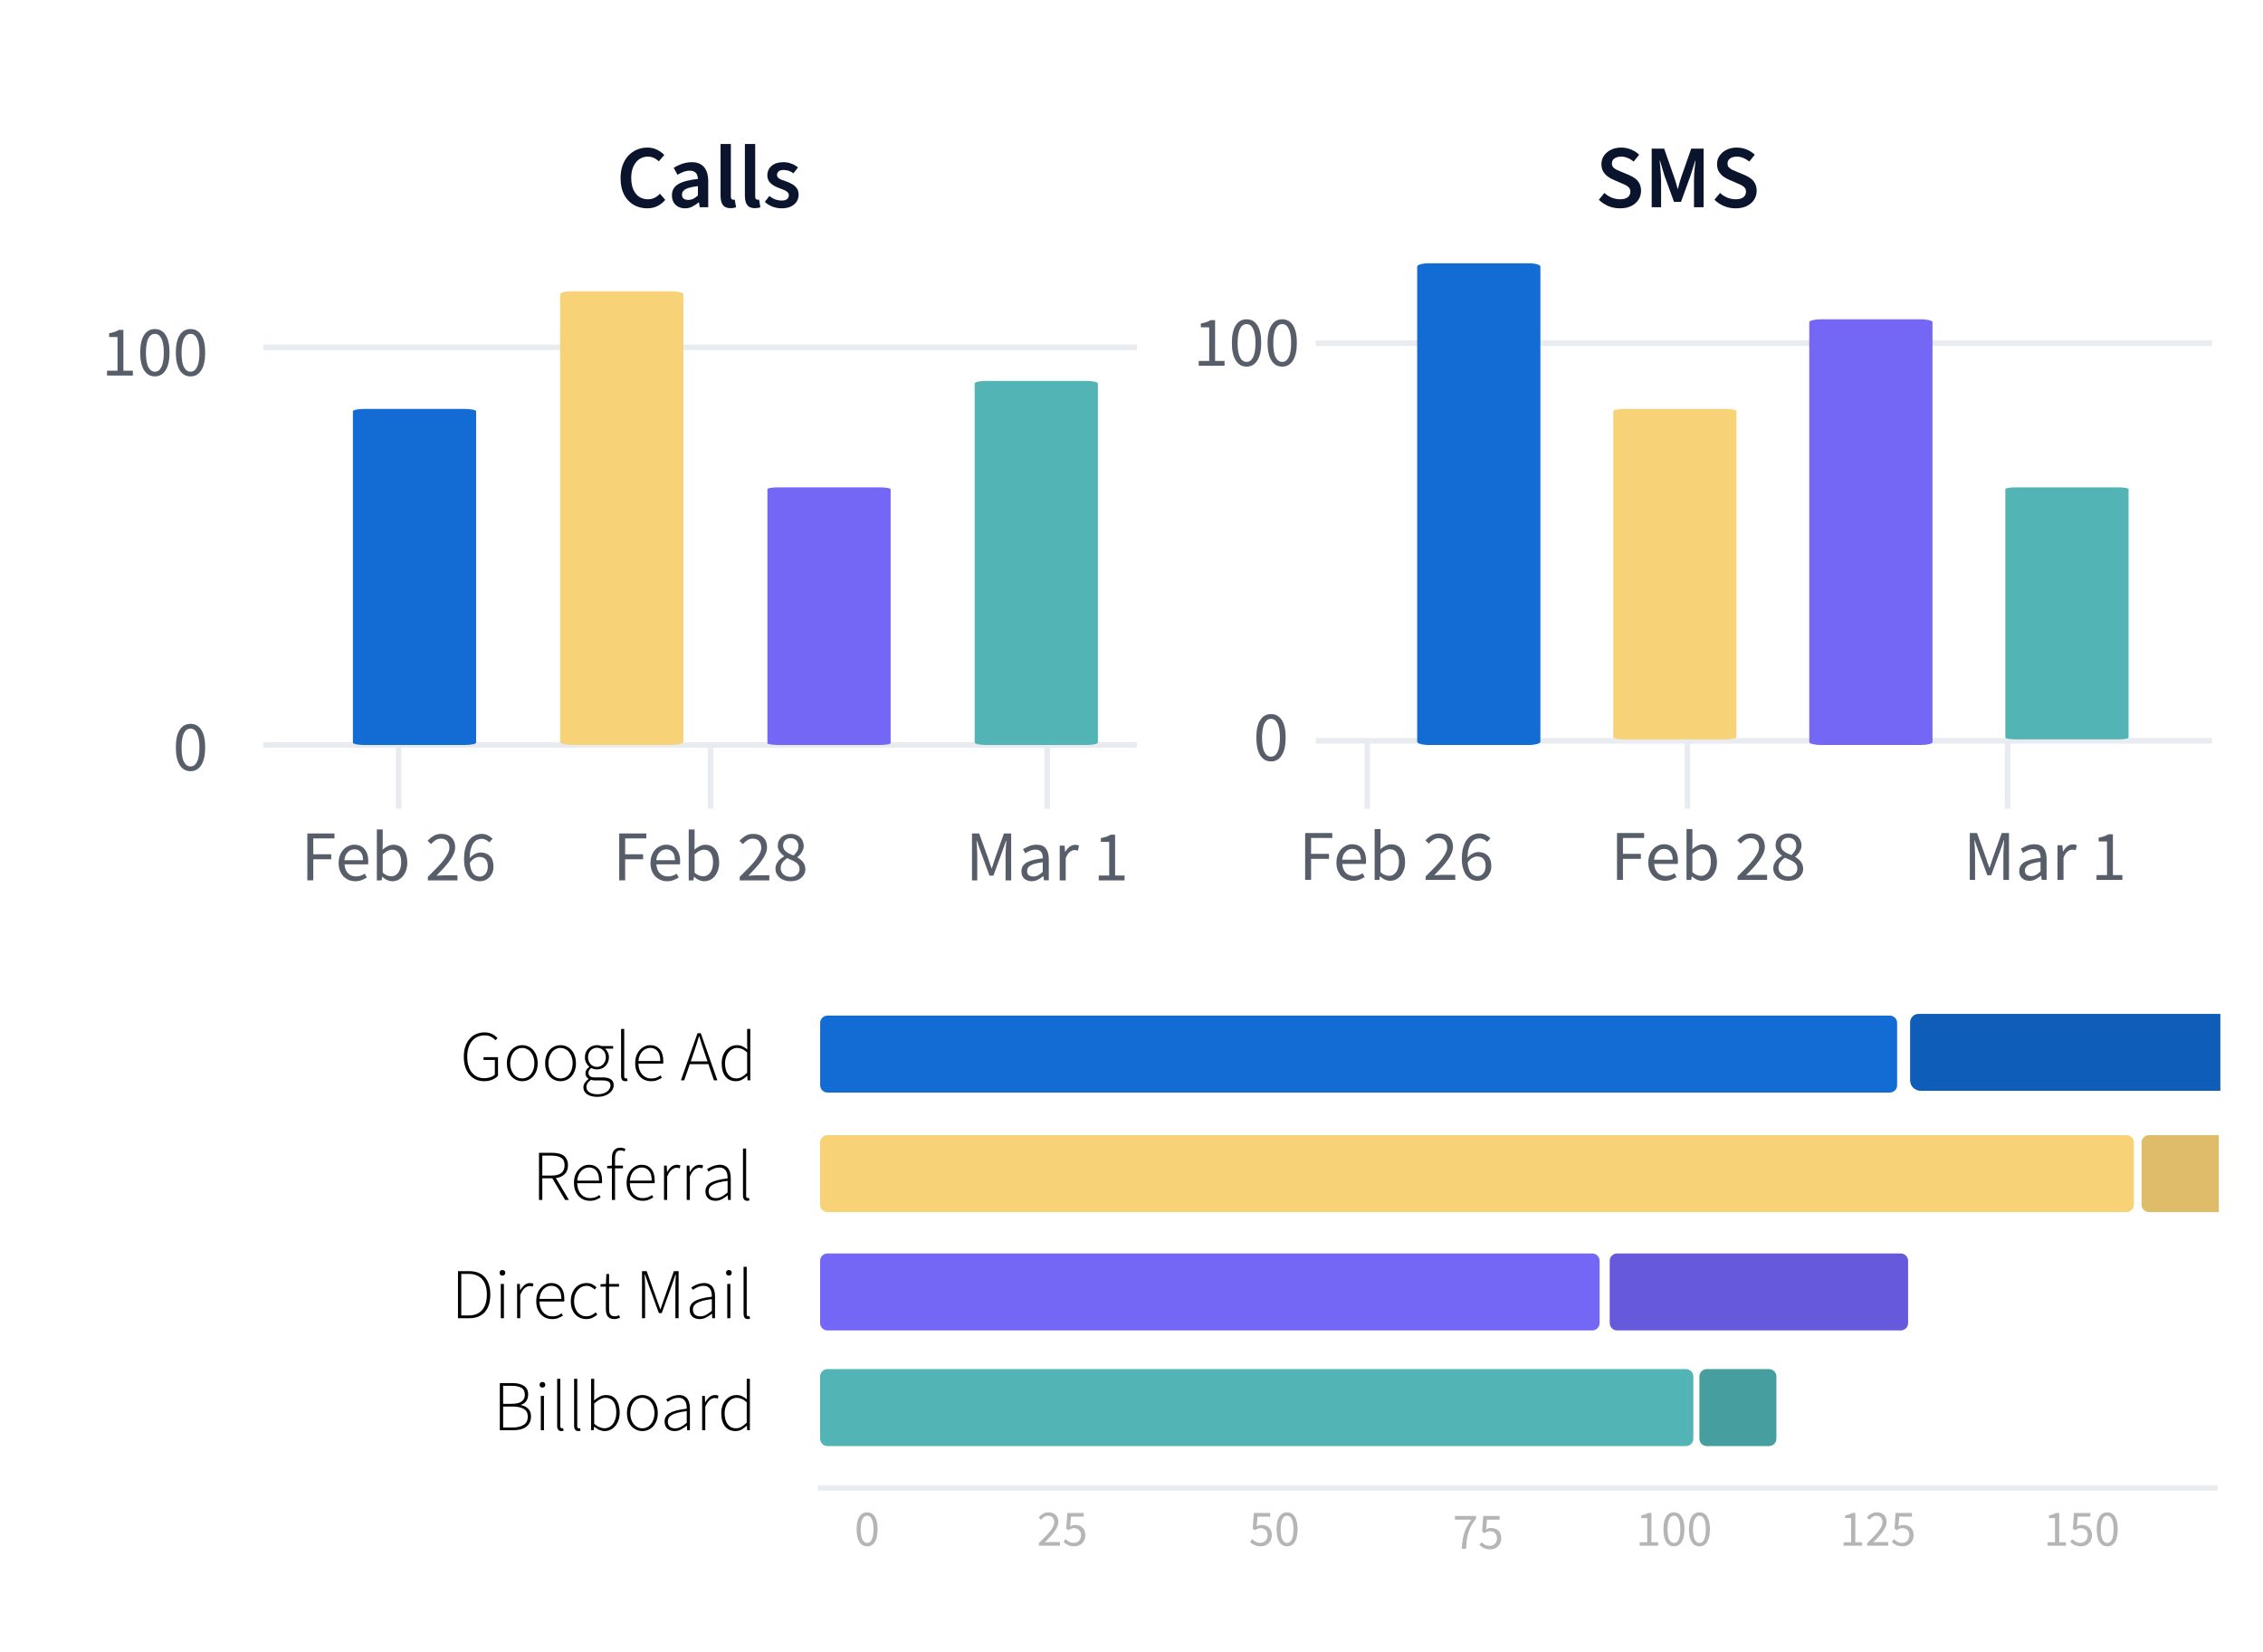 <svg xmlns="http://www.w3.org/2000/svg" width="404" height="295" viewBox="0 0 404 295" fill="none"><g clip-path="url(#clip0_8350_47940)"><g filter="url(#filter0_d_8350_47940)"><path d="M380.347 289.11H23.214C14.457 289.11 7.357 280.505 7.357 269.886V27.334C7.357 16.715 14.457 8.11 23.214 8.11H380.347C389.104 8.11 396.203 16.715 396.203 27.334V269.886C396.203 280.505 389.104 289.11 380.347 289.11Z" fill="white"></path></g><path d="M86.413 193.019C85.869 193.019 85.375 192.917 84.933 192.712C84.49 192.508 84.112 192.219 83.797 191.845C83.482 191.462 83.235 191.002 83.057 190.466C82.887 189.922 82.802 189.313 82.802 188.641C82.802 187.978 82.891 187.378 83.07 186.842C83.248 186.306 83.499 185.851 83.823 185.476C84.146 185.093 84.537 184.804 84.997 184.609C85.456 184.404 85.962 184.302 86.515 184.302C86.796 184.302 87.051 184.332 87.281 184.392C87.519 184.451 87.732 184.532 87.919 184.634C88.106 184.728 88.272 184.834 88.417 184.953C88.57 185.072 88.702 185.191 88.812 185.31L88.468 185.706C88.247 185.468 87.983 185.264 87.677 185.093C87.37 184.923 86.987 184.838 86.528 184.838C86.043 184.838 85.609 184.928 85.226 185.106C84.843 185.285 84.516 185.54 84.244 185.872C83.98 186.195 83.776 186.591 83.631 187.059C83.486 187.527 83.414 188.054 83.414 188.641C83.414 189.228 83.482 189.76 83.618 190.237C83.754 190.704 83.95 191.104 84.205 191.436C84.469 191.768 84.788 192.027 85.162 192.215C85.545 192.393 85.975 192.483 86.451 192.483C86.834 192.483 87.192 192.427 87.523 192.317C87.864 192.206 88.136 192.049 88.34 191.845V189.228H86.324V188.731H88.902V192.061C88.638 192.342 88.293 192.572 87.868 192.751C87.451 192.929 86.966 193.019 86.413 193.019ZM93.234 193.019C92.868 193.019 92.519 192.946 92.188 192.802C91.856 192.657 91.562 192.449 91.307 192.176C91.06 191.904 90.86 191.572 90.707 191.181C90.562 190.781 90.49 190.326 90.49 189.815C90.49 189.305 90.562 188.85 90.707 188.45C90.86 188.041 91.06 187.701 91.307 187.429C91.562 187.157 91.856 186.948 92.188 186.804C92.519 186.659 92.868 186.587 93.234 186.587C93.6 186.587 93.949 186.659 94.28 186.804C94.621 186.948 94.914 187.157 95.161 187.429C95.416 187.701 95.616 188.041 95.761 188.45C95.914 188.85 95.99 189.305 95.99 189.815C95.99 190.326 95.914 190.781 95.761 191.181C95.616 191.572 95.416 191.904 95.161 192.176C94.914 192.449 94.621 192.657 94.28 192.802C93.949 192.946 93.6 193.019 93.234 193.019ZM93.234 192.521C93.54 192.521 93.825 192.457 94.089 192.329C94.361 192.193 94.591 192.006 94.778 191.768C94.974 191.53 95.127 191.245 95.238 190.913C95.348 190.581 95.403 190.215 95.403 189.815C95.403 189.407 95.348 189.037 95.238 188.705C95.127 188.373 94.974 188.088 94.778 187.85C94.591 187.603 94.361 187.416 94.089 187.289C93.825 187.152 93.54 187.084 93.234 187.084C92.928 187.084 92.643 187.152 92.379 187.289C92.115 187.416 91.885 187.603 91.69 187.85C91.503 188.088 91.354 188.373 91.243 188.705C91.132 189.037 91.077 189.407 91.077 189.815C91.077 190.215 91.132 190.581 91.243 190.913C91.354 191.245 91.503 191.53 91.69 191.768C91.885 192.006 92.115 192.193 92.379 192.329C92.643 192.457 92.928 192.521 93.234 192.521ZM100.064 193.019C99.698 193.019 99.349 192.946 99.017 192.802C98.685 192.657 98.392 192.449 98.136 192.176C97.89 191.904 97.69 191.572 97.537 191.181C97.392 190.781 97.32 190.326 97.32 189.815C97.32 189.305 97.392 188.85 97.537 188.45C97.69 188.041 97.89 187.701 98.136 187.429C98.392 187.157 98.685 186.948 99.017 186.804C99.349 186.659 99.698 186.587 100.064 186.587C100.429 186.587 100.778 186.659 101.11 186.804C101.45 186.948 101.744 187.157 101.991 187.429C102.246 187.701 102.446 188.041 102.59 188.45C102.744 188.85 102.82 189.305 102.82 189.815C102.82 190.326 102.744 190.781 102.59 191.181C102.446 191.572 102.246 191.904 101.991 192.176C101.744 192.449 101.45 192.657 101.11 192.802C100.778 192.946 100.429 193.019 100.064 193.019ZM100.064 192.521C100.37 192.521 100.655 192.457 100.919 192.329C101.191 192.193 101.421 192.006 101.608 191.768C101.803 191.53 101.957 191.245 102.067 190.913C102.178 190.581 102.233 190.215 102.233 189.815C102.233 189.407 102.178 189.037 102.067 188.705C101.957 188.373 101.803 188.088 101.608 187.85C101.421 187.603 101.191 187.416 100.919 187.289C100.655 187.152 100.37 187.084 100.064 187.084C99.757 187.084 99.472 187.152 99.209 187.289C98.945 187.416 98.715 187.603 98.519 187.85C98.332 188.088 98.183 188.373 98.073 188.705C97.962 189.037 97.907 189.407 97.907 189.815C97.907 190.215 97.962 190.581 98.073 190.913C98.183 191.245 98.332 191.53 98.519 191.768C98.715 192.006 98.945 192.193 99.209 192.329C99.472 192.457 99.757 192.521 100.064 192.521ZM106.663 195.813C105.889 195.813 105.277 195.66 104.826 195.354C104.375 195.048 104.149 194.635 104.149 194.116C104.149 193.844 104.23 193.58 104.392 193.325C104.554 193.07 104.775 192.84 105.055 192.636V192.585C104.902 192.491 104.775 192.364 104.673 192.202C104.571 192.04 104.519 191.84 104.519 191.602C104.519 191.33 104.596 191.1 104.749 190.913C104.902 190.717 105.047 190.573 105.183 190.479V190.428C104.987 190.258 104.809 190.028 104.647 189.739C104.494 189.45 104.417 189.118 104.417 188.743C104.417 188.429 104.473 188.139 104.583 187.876C104.694 187.612 104.847 187.386 105.043 187.199C105.238 187.004 105.468 186.855 105.732 186.753C105.996 186.642 106.276 186.587 106.574 186.587C106.744 186.587 106.897 186.604 107.034 186.638C107.17 186.663 107.285 186.697 107.378 186.74H109.458V187.212H108.029C108.225 187.382 108.386 187.603 108.514 187.876C108.642 188.139 108.705 188.433 108.705 188.756C108.705 189.071 108.65 189.36 108.539 189.624C108.429 189.888 108.276 190.117 108.08 190.313C107.893 190.5 107.667 190.649 107.404 190.76C107.148 190.862 106.872 190.913 106.574 190.913C106.404 190.913 106.225 190.892 106.038 190.849C105.859 190.807 105.698 190.743 105.553 190.658C105.417 190.768 105.298 190.892 105.196 191.028C105.102 191.164 105.055 191.334 105.055 191.538C105.055 191.759 105.136 191.951 105.298 192.113C105.46 192.266 105.77 192.342 106.23 192.342H107.544C108.233 192.342 108.739 192.457 109.063 192.687C109.395 192.908 109.56 193.261 109.56 193.746C109.56 194.01 109.492 194.265 109.356 194.512C109.22 194.767 109.024 194.988 108.769 195.175C108.522 195.371 108.22 195.524 107.863 195.635C107.506 195.754 107.106 195.813 106.663 195.813ZM106.574 190.466C106.787 190.466 106.987 190.428 107.174 190.351C107.37 190.266 107.54 190.147 107.684 189.994C107.829 189.841 107.944 189.658 108.029 189.445C108.114 189.233 108.157 188.999 108.157 188.743C108.157 188.488 108.114 188.254 108.029 188.041C107.944 187.829 107.829 187.65 107.684 187.505C107.548 187.361 107.382 187.25 107.187 187.174C106.991 187.089 106.787 187.046 106.574 187.046C106.353 187.046 106.144 187.089 105.949 187.174C105.762 187.25 105.596 187.361 105.451 187.505C105.306 187.65 105.192 187.829 105.107 188.041C105.021 188.246 104.979 188.48 104.979 188.743C104.979 188.999 105.021 189.233 105.107 189.445C105.192 189.658 105.306 189.841 105.451 189.994C105.604 190.147 105.774 190.266 105.962 190.351C106.157 190.428 106.361 190.466 106.574 190.466ZM106.727 195.354C107.068 195.354 107.378 195.307 107.659 195.214C107.94 195.129 108.178 195.014 108.374 194.869C108.569 194.724 108.718 194.559 108.82 194.371C108.931 194.193 108.986 194.006 108.986 193.81C108.986 193.47 108.863 193.227 108.616 193.082C108.378 192.946 108.029 192.878 107.57 192.878H106.255C106.187 192.878 106.081 192.874 105.936 192.865C105.8 192.848 105.651 192.819 105.489 192.776C105.209 192.972 105.004 193.18 104.877 193.401C104.749 193.623 104.685 193.844 104.685 194.065C104.685 194.448 104.86 194.758 105.209 194.997C105.566 195.235 106.072 195.354 106.727 195.354ZM111.632 193.019C111.13 193.019 110.879 192.695 110.879 192.049V183.69H111.44V192.125C111.44 192.261 111.466 192.364 111.517 192.432C111.568 192.491 111.632 192.521 111.708 192.521C111.734 192.521 111.759 192.521 111.785 192.521C111.819 192.521 111.87 192.512 111.938 192.495L112.04 192.955C111.981 192.972 111.921 192.985 111.861 192.993C111.802 193.01 111.725 193.019 111.632 193.019ZM116.23 193.019C115.839 193.019 115.468 192.946 115.12 192.802C114.779 192.657 114.482 192.449 114.226 192.176C113.971 191.896 113.767 191.56 113.614 191.168C113.469 190.768 113.397 190.317 113.397 189.815C113.397 189.313 113.469 188.862 113.614 188.463C113.767 188.063 113.967 187.727 114.214 187.454C114.469 187.174 114.754 186.961 115.069 186.816C115.392 186.663 115.724 186.587 116.064 186.587C116.796 186.587 117.37 186.833 117.787 187.327C118.204 187.82 118.412 188.518 118.412 189.42C118.412 189.496 118.412 189.573 118.412 189.649C118.412 189.726 118.404 189.803 118.387 189.879H113.971C113.98 190.262 114.039 190.619 114.15 190.951C114.26 191.274 114.413 191.555 114.609 191.793C114.813 192.023 115.056 192.206 115.337 192.342C115.617 192.47 115.932 192.534 116.281 192.534C116.613 192.534 116.911 192.487 117.174 192.393C117.447 192.291 117.698 192.155 117.927 191.985L118.157 192.419C117.91 192.563 117.638 192.7 117.34 192.827C117.051 192.955 116.681 193.019 116.23 193.019ZM113.971 189.42H117.876C117.876 188.629 117.715 188.041 117.391 187.659C117.068 187.267 116.63 187.072 116.077 187.072C115.813 187.072 115.562 187.127 115.324 187.237C115.086 187.34 114.869 187.493 114.673 187.697C114.486 187.901 114.328 188.148 114.201 188.437C114.082 188.726 114.005 189.054 113.971 189.42ZM123.856 187.914L123.32 189.484H126.307L125.771 187.914C125.6 187.412 125.439 186.931 125.286 186.472C125.133 186.012 124.984 185.523 124.839 185.004H124.788C124.643 185.523 124.494 186.012 124.341 186.472C124.188 186.931 124.027 187.412 123.856 187.914ZM121.559 192.865L124.52 184.455H125.107L128.068 192.865H127.455L126.473 189.981H123.142L122.146 192.865H121.559ZM131.378 193.019C130.604 193.019 129.987 192.746 129.527 192.202C129.068 191.649 128.838 190.853 128.838 189.815C128.838 189.322 128.91 188.875 129.055 188.475C129.2 188.076 129.395 187.735 129.642 187.454C129.897 187.174 130.187 186.961 130.51 186.816C130.842 186.663 131.191 186.587 131.556 186.587C131.931 186.587 132.254 186.655 132.526 186.791C132.807 186.918 133.101 187.101 133.407 187.34L133.381 186.217V183.69H133.943V192.865H133.458L133.407 192.074H133.369C133.122 192.321 132.828 192.542 132.488 192.738C132.156 192.925 131.786 193.019 131.378 193.019ZM131.454 192.521C131.795 192.521 132.118 192.436 132.424 192.266C132.739 192.087 133.058 191.836 133.381 191.513V187.876C133.058 187.586 132.752 187.382 132.463 187.263C132.182 187.144 131.893 187.084 131.595 187.084C131.288 187.084 131.003 187.157 130.74 187.301C130.476 187.437 130.246 187.629 130.051 187.876C129.863 188.114 129.714 188.403 129.604 188.743C129.493 189.075 129.438 189.433 129.438 189.815C129.438 190.224 129.481 190.594 129.566 190.926C129.659 191.257 129.791 191.542 129.961 191.781C130.131 192.01 130.34 192.193 130.587 192.329C130.842 192.457 131.131 192.521 131.454 192.521Z" fill="black"></path><path d="M96.226 214.217V205.806H98.638C99.055 205.806 99.434 205.849 99.774 205.934C100.114 206.011 100.404 206.138 100.642 206.317C100.88 206.496 101.063 206.725 101.191 207.006C101.327 207.287 101.395 207.627 101.395 208.027C101.395 208.699 101.199 209.227 100.808 209.61C100.425 209.992 99.902 210.226 99.238 210.311L101.561 214.217H100.884L98.6 210.35H96.813V214.217H96.226ZM96.813 209.865H98.485C99.234 209.865 99.804 209.716 100.195 209.418C100.595 209.112 100.795 208.648 100.795 208.027C100.795 207.397 100.595 206.955 100.195 206.7C99.795 206.436 99.225 206.304 98.485 206.304H96.813V209.865ZM105.302 214.37C104.911 214.37 104.541 214.297 104.192 214.153C103.852 214.008 103.554 213.8 103.299 213.527C103.043 213.247 102.839 212.911 102.686 212.519C102.541 212.119 102.469 211.668 102.469 211.166C102.469 210.664 102.541 210.214 102.686 209.814C102.839 209.414 103.039 209.078 103.286 208.806C103.541 208.525 103.826 208.312 104.141 208.167C104.464 208.014 104.796 207.938 105.136 207.938C105.868 207.938 106.442 208.184 106.859 208.678C107.276 209.171 107.484 209.869 107.484 210.771C107.484 210.847 107.484 210.924 107.484 211.001C107.484 211.077 107.476 211.154 107.459 211.23H103.043C103.052 211.613 103.111 211.97 103.222 212.302C103.333 212.626 103.486 212.906 103.681 213.145C103.886 213.374 104.128 213.557 104.409 213.693C104.69 213.821 105.004 213.885 105.353 213.885C105.685 213.885 105.983 213.838 106.247 213.744C106.519 213.642 106.77 213.506 107 213.336L107.229 213.77C106.983 213.915 106.71 214.051 106.412 214.178C106.123 214.306 105.753 214.37 105.302 214.37ZM103.043 210.771H106.948C106.948 209.98 106.787 209.393 106.464 209.01C106.14 208.618 105.702 208.423 105.149 208.423C104.885 208.423 104.634 208.478 104.396 208.589C104.158 208.691 103.941 208.844 103.745 209.048C103.558 209.252 103.401 209.499 103.273 209.788C103.154 210.077 103.077 210.405 103.043 210.771ZM109.238 214.217V208.576H108.396V208.142L109.238 208.091V206.725C109.238 206.113 109.37 205.653 109.634 205.347C109.897 205.041 110.272 204.888 110.757 204.888C111.054 204.888 111.352 204.956 111.65 205.092L111.497 205.551C111.369 205.483 111.242 205.436 111.114 205.411C110.995 205.385 110.876 205.373 110.757 205.373C110.433 205.373 110.191 205.492 110.029 205.73C109.876 205.968 109.799 206.313 109.799 206.764V208.091H111.216V208.576H109.799V214.217H109.238ZM114.699 214.37C114.308 214.37 113.938 214.297 113.589 214.153C113.249 214.008 112.951 213.8 112.696 213.527C112.44 213.247 112.236 212.911 112.083 212.519C111.938 212.119 111.866 211.668 111.866 211.166C111.866 210.664 111.938 210.214 112.083 209.814C112.236 209.414 112.436 209.078 112.683 208.806C112.938 208.525 113.223 208.312 113.538 208.167C113.861 208.014 114.193 207.938 114.533 207.938C115.265 207.938 115.839 208.184 116.256 208.678C116.673 209.171 116.881 209.869 116.881 210.771C116.881 210.847 116.881 210.924 116.881 211.001C116.881 211.077 116.873 211.154 116.856 211.23H112.44C112.449 211.613 112.508 211.97 112.619 212.302C112.73 212.626 112.883 212.906 113.078 213.145C113.283 213.374 113.525 213.557 113.806 213.693C114.087 213.821 114.401 213.885 114.75 213.885C115.082 213.885 115.38 213.838 115.644 213.744C115.916 213.642 116.167 213.506 116.396 213.336L116.626 213.77C116.379 213.915 116.107 214.051 115.809 214.178C115.52 214.306 115.15 214.37 114.699 214.37ZM112.44 210.771H116.345C116.345 209.98 116.184 209.393 115.86 209.01C115.537 208.618 115.099 208.423 114.546 208.423C114.282 208.423 114.031 208.478 113.793 208.589C113.555 208.691 113.338 208.844 113.142 209.048C112.955 209.252 112.798 209.499 112.67 209.788C112.551 210.077 112.474 210.405 112.44 210.771ZM118.546 214.217V208.091H119.031L119.082 209.227H119.12C119.324 208.844 119.571 208.533 119.86 208.295C120.158 208.057 120.49 207.938 120.855 207.938C120.975 207.938 121.081 207.946 121.175 207.963C121.268 207.98 121.366 208.014 121.468 208.065L121.34 208.576C121.238 208.533 121.149 208.508 121.072 208.499C120.996 208.482 120.898 208.474 120.779 208.474C120.507 208.474 120.217 208.593 119.911 208.831C119.613 209.061 119.345 209.465 119.107 210.043V214.217H118.546ZM122.596 214.217V208.091H123.081L123.132 209.227H123.17C123.374 208.844 123.621 208.533 123.91 208.295C124.208 208.057 124.54 207.938 124.906 207.938C125.025 207.938 125.131 207.946 125.225 207.963C125.318 207.98 125.416 208.014 125.518 208.065L125.391 208.576C125.289 208.533 125.199 208.508 125.123 208.499C125.046 208.482 124.948 208.474 124.829 208.474C124.557 208.474 124.268 208.593 123.961 208.831C123.664 209.061 123.396 209.465 123.157 210.043V214.217H122.596ZM127.712 214.37C127.465 214.37 127.236 214.336 127.023 214.268C126.81 214.2 126.623 214.097 126.462 213.961C126.3 213.825 126.172 213.651 126.079 213.438C125.985 213.225 125.938 212.974 125.938 212.685C125.938 212.004 126.253 211.49 126.883 211.141C127.521 210.784 128.525 210.528 129.894 210.375C129.894 210.146 129.877 209.916 129.843 209.686C129.809 209.448 129.737 209.239 129.626 209.061C129.516 208.874 129.367 208.725 129.18 208.614C128.993 208.495 128.746 208.435 128.44 208.435C128.031 208.435 127.657 208.516 127.317 208.678C126.976 208.84 126.7 208.997 126.487 209.15L126.232 208.729C126.342 208.652 126.474 208.567 126.627 208.474C126.789 208.38 126.968 208.295 127.163 208.218C127.359 208.142 127.572 208.078 127.802 208.027C128.031 207.967 128.269 207.938 128.516 207.938C128.874 207.938 129.176 208.002 129.422 208.129C129.669 208.248 129.869 208.414 130.022 208.627C130.175 208.84 130.286 209.091 130.354 209.38C130.422 209.661 130.456 209.967 130.456 210.299V214.217H129.971L129.92 213.425H129.882C129.567 213.672 129.227 213.893 128.861 214.089C128.503 214.276 128.121 214.37 127.712 214.37ZM127.814 213.885C128.172 213.885 128.512 213.8 128.835 213.63C129.159 213.459 129.512 213.213 129.894 212.889V210.809C129.265 210.886 128.733 210.979 128.299 211.09C127.865 211.2 127.517 211.332 127.253 211.486C126.989 211.639 126.798 211.813 126.678 212.009C126.568 212.204 126.513 212.421 126.513 212.66C126.513 212.881 126.547 213.068 126.615 213.221C126.683 213.374 126.776 213.502 126.895 213.604C127.015 213.698 127.151 213.77 127.304 213.821C127.465 213.863 127.636 213.885 127.814 213.885ZM133.394 214.37C132.892 214.37 132.641 214.046 132.641 213.4V205.041H133.202V213.476C133.202 213.612 133.228 213.715 133.279 213.783C133.33 213.842 133.394 213.872 133.47 213.872C133.496 213.872 133.522 213.872 133.547 213.872C133.581 213.872 133.632 213.863 133.7 213.846L133.802 214.306C133.743 214.323 133.683 214.336 133.624 214.344C133.564 214.361 133.488 214.37 133.394 214.37Z" fill="black"></path><path d="M81.762 235.334V226.924H83.715C84.362 226.924 84.923 227.022 85.4 227.217C85.884 227.413 86.284 227.694 86.599 228.06C86.914 228.426 87.148 228.864 87.301 229.374C87.454 229.885 87.531 230.459 87.531 231.097C87.531 231.735 87.454 232.318 87.301 232.845C87.148 233.364 86.914 233.811 86.599 234.185C86.284 234.551 85.889 234.836 85.412 235.04C84.936 235.236 84.374 235.334 83.728 235.334H81.762ZM82.349 234.836H83.651C84.221 234.836 84.71 234.747 85.119 234.568C85.536 234.381 85.876 234.122 86.14 233.79C86.403 233.458 86.599 233.067 86.727 232.616C86.854 232.156 86.918 231.65 86.918 231.097C86.918 230.553 86.854 230.055 86.727 229.604C86.599 229.153 86.403 228.766 86.14 228.443C85.876 228.119 85.536 227.868 85.119 227.69C84.71 227.511 84.221 227.422 83.651 227.422H82.349V234.836ZM89.4 235.334V229.208H89.962V235.334H89.4ZM89.694 227.728C89.549 227.728 89.426 227.681 89.324 227.588C89.23 227.494 89.184 227.375 89.184 227.23C89.184 227.069 89.23 226.945 89.324 226.86C89.426 226.766 89.549 226.72 89.694 226.72C89.839 226.72 89.958 226.766 90.051 226.86C90.153 226.945 90.204 227.069 90.204 227.23C90.204 227.375 90.153 227.494 90.051 227.588C89.958 227.681 89.839 227.728 89.694 227.728ZM92.317 235.334V229.208H92.802L92.853 230.344H92.891C93.095 229.961 93.342 229.651 93.631 229.412C93.929 229.174 94.261 229.055 94.627 229.055C94.746 229.055 94.852 229.064 94.946 229.081C95.039 229.098 95.137 229.132 95.239 229.183L95.112 229.693C95.01 229.651 94.92 229.625 94.844 229.617C94.767 229.6 94.669 229.591 94.55 229.591C94.278 229.591 93.989 229.71 93.682 229.948C93.385 230.178 93.117 230.582 92.878 231.161V235.334H92.317ZM98.565 235.487C98.174 235.487 97.804 235.415 97.455 235.27C97.115 235.126 96.817 234.917 96.562 234.645C96.306 234.364 96.102 234.028 95.949 233.637C95.804 233.237 95.732 232.786 95.732 232.284C95.732 231.782 95.804 231.331 95.949 230.931C96.102 230.531 96.302 230.195 96.549 229.923C96.804 229.642 97.089 229.429 97.404 229.285C97.727 229.132 98.059 229.055 98.399 229.055C99.131 229.055 99.705 229.302 100.122 229.795C100.539 230.289 100.748 230.986 100.748 231.888C100.748 231.965 100.748 232.041 100.748 232.118C100.748 232.195 100.739 232.271 100.722 232.348H96.306C96.315 232.731 96.374 233.088 96.485 233.42C96.596 233.743 96.749 234.024 96.945 234.262C97.149 234.492 97.391 234.675 97.672 234.811C97.953 234.938 98.267 235.002 98.616 235.002C98.948 235.002 99.246 234.955 99.51 234.862C99.782 234.76 100.033 234.624 100.263 234.453L100.492 234.887C100.246 235.032 99.973 235.168 99.675 235.296C99.386 235.423 99.016 235.487 98.565 235.487ZM96.306 231.888H100.212C100.212 231.097 100.05 230.51 99.727 230.127C99.403 229.736 98.965 229.54 98.412 229.54C98.148 229.54 97.897 229.595 97.659 229.706C97.421 229.808 97.204 229.961 97.008 230.165C96.821 230.37 96.664 230.616 96.536 230.906C96.417 231.195 96.34 231.522 96.306 231.888ZM104.683 235.487C104.283 235.487 103.913 235.415 103.573 235.27C103.241 235.126 102.948 234.917 102.692 234.645C102.446 234.373 102.25 234.041 102.105 233.649C101.969 233.25 101.901 232.794 101.901 232.284C101.901 231.773 101.978 231.318 102.131 230.918C102.284 230.51 102.488 230.17 102.743 229.897C102.999 229.625 103.292 229.417 103.624 229.272C103.964 229.127 104.322 229.055 104.696 229.055C105.121 229.055 105.475 229.132 105.755 229.285C106.036 229.438 106.283 229.612 106.495 229.808L106.164 230.204C105.968 230.017 105.751 229.863 105.513 229.744C105.275 229.617 105.007 229.553 104.709 229.553C104.394 229.553 104.1 229.621 103.828 229.757C103.564 229.885 103.331 230.072 103.126 230.319C102.931 230.557 102.773 230.842 102.654 231.174C102.544 231.505 102.488 231.876 102.488 232.284C102.488 232.684 102.539 233.05 102.641 233.381C102.752 233.713 102.901 233.998 103.088 234.236C103.284 234.475 103.518 234.662 103.79 234.798C104.071 234.926 104.377 234.989 104.709 234.989C105.032 234.989 105.33 234.921 105.602 234.785C105.883 234.649 106.13 234.483 106.342 234.288L106.636 234.683C106.372 234.913 106.079 235.104 105.755 235.257C105.432 235.411 105.075 235.487 104.683 235.487ZM109.692 235.487C109.394 235.487 109.147 235.44 108.952 235.347C108.756 235.262 108.598 235.138 108.479 234.977C108.36 234.815 108.275 234.619 108.224 234.39C108.182 234.16 108.16 233.909 108.16 233.637V229.693H107.203V229.259L108.173 229.208L108.25 227.434H108.735V229.208H110.508V229.693H108.735V233.688C108.735 233.883 108.747 234.062 108.773 234.224C108.807 234.377 108.862 234.513 108.939 234.632C109.015 234.743 109.117 234.832 109.245 234.9C109.381 234.96 109.556 234.989 109.768 234.989C109.887 234.989 110.015 234.972 110.151 234.938C110.296 234.896 110.423 234.849 110.534 234.798L110.687 235.257C110.508 235.325 110.33 235.381 110.151 235.423C109.972 235.466 109.819 235.487 109.692 235.487ZM114.614 235.334V226.924H115.444L117.205 231.863C117.316 232.169 117.426 232.48 117.537 232.794C117.647 233.101 117.758 233.411 117.869 233.726H117.92C118.03 233.411 118.137 233.101 118.239 232.794C118.341 232.48 118.447 232.169 118.558 231.863L120.306 226.924H121.148V235.334H120.574V229.808C120.574 229.459 120.583 229.085 120.6 228.685C120.617 228.277 120.634 227.894 120.651 227.536H120.6L119.949 229.412L118.137 234.415H117.626L115.801 229.412L115.137 227.536H115.086C115.103 227.894 115.12 228.277 115.137 228.685C115.154 229.085 115.163 229.459 115.163 229.808V235.334H114.614ZM124.901 235.487C124.654 235.487 124.425 235.453 124.212 235.385C123.999 235.317 123.812 235.215 123.65 235.079C123.489 234.943 123.361 234.768 123.268 234.556C123.174 234.343 123.127 234.092 123.127 233.803C123.127 233.122 123.442 232.607 124.072 232.258C124.71 231.901 125.714 231.646 127.083 231.493C127.083 231.263 127.066 231.033 127.032 230.804C126.998 230.565 126.926 230.357 126.815 230.178C126.705 229.991 126.556 229.842 126.369 229.732C126.181 229.612 125.935 229.553 125.628 229.553C125.22 229.553 124.846 229.634 124.505 229.795C124.165 229.957 123.889 230.114 123.676 230.268L123.421 229.846C123.531 229.77 123.663 229.685 123.816 229.591C123.978 229.498 124.157 229.412 124.352 229.336C124.548 229.259 124.761 229.196 124.99 229.144C125.22 229.085 125.458 229.055 125.705 229.055C126.062 229.055 126.364 229.119 126.611 229.247C126.858 229.366 127.058 229.532 127.211 229.744C127.364 229.957 127.475 230.208 127.543 230.497C127.611 230.778 127.645 231.084 127.645 231.416V235.334H127.16L127.109 234.543H127.071C126.756 234.789 126.415 235.011 126.05 235.206C125.692 235.394 125.309 235.487 124.901 235.487ZM125.003 235.002C125.36 235.002 125.701 234.917 126.024 234.747C126.347 234.577 126.7 234.33 127.083 234.007V231.927C126.454 232.003 125.922 232.097 125.488 232.207C125.054 232.318 124.705 232.45 124.442 232.603C124.178 232.756 123.986 232.93 123.867 233.126C123.757 233.322 123.701 233.539 123.701 233.777C123.701 233.998 123.735 234.185 123.804 234.339C123.872 234.492 123.965 234.619 124.084 234.721C124.203 234.815 124.34 234.887 124.493 234.938C124.654 234.981 124.824 235.002 125.003 235.002ZM129.83 235.334V229.208H130.391V235.334H129.83ZM130.123 227.728C129.979 227.728 129.855 227.681 129.753 227.588C129.66 227.494 129.613 227.375 129.613 227.23C129.613 227.069 129.66 226.945 129.753 226.86C129.855 226.766 129.979 226.72 130.123 226.72C130.268 226.72 130.387 226.766 130.481 226.86C130.583 226.945 130.634 227.069 130.634 227.23C130.634 227.375 130.583 227.494 130.481 227.588C130.387 227.681 130.268 227.728 130.123 227.728ZM133.499 235.487C132.997 235.487 132.746 235.164 132.746 234.517V226.158H133.308V234.594C133.308 234.73 133.333 234.832 133.384 234.9C133.435 234.96 133.499 234.989 133.576 234.989C133.601 234.989 133.627 234.989 133.652 234.989C133.686 234.989 133.737 234.981 133.805 234.964L133.907 235.423C133.848 235.44 133.788 235.453 133.729 235.462C133.669 235.479 133.593 235.487 133.499 235.487Z" fill="black"></path><path d="M89.233 255.324V246.914H91.505C92.355 246.914 93.032 247.08 93.534 247.412C94.036 247.735 94.287 248.25 94.287 248.956C94.287 249.399 94.176 249.786 93.955 250.118C93.734 250.441 93.41 250.666 92.985 250.794V250.845C93.529 250.939 93.968 251.156 94.299 251.496C94.631 251.828 94.797 252.287 94.797 252.874C94.797 253.283 94.721 253.64 94.567 253.946C94.423 254.252 94.214 254.508 93.942 254.712C93.67 254.916 93.342 255.069 92.96 255.171C92.577 255.273 92.147 255.324 91.671 255.324H89.233ZM89.82 250.615H91.275C92.134 250.615 92.751 250.475 93.125 250.194C93.508 249.905 93.7 249.514 93.7 249.02C93.7 248.425 93.5 248.008 93.1 247.769C92.7 247.523 92.113 247.399 91.339 247.399H89.82V250.615ZM89.82 254.84H91.517C92.36 254.84 93.019 254.682 93.496 254.367C93.98 254.053 94.223 253.559 94.223 252.887C94.223 252.274 93.989 251.823 93.521 251.534C93.053 251.245 92.385 251.1 91.517 251.1H89.82V254.84ZM96.547 255.324V249.199H97.109V255.324H96.547ZM96.841 247.718C96.696 247.718 96.573 247.672 96.471 247.578C96.377 247.484 96.33 247.365 96.33 247.221C96.33 247.059 96.377 246.936 96.471 246.851C96.573 246.757 96.696 246.71 96.841 246.71C96.985 246.71 97.105 246.757 97.198 246.851C97.3 246.936 97.351 247.059 97.351 247.221C97.351 247.365 97.3 247.484 97.198 247.578C97.105 247.672 96.985 247.718 96.841 247.718ZM100.216 255.478C99.715 255.478 99.463 255.154 99.463 254.508V246.149H100.025V254.584C100.025 254.72 100.051 254.822 100.102 254.891C100.153 254.95 100.216 254.98 100.293 254.98C100.319 254.98 100.344 254.98 100.37 254.98C100.404 254.98 100.455 254.971 100.523 254.954L100.625 255.414C100.565 255.431 100.506 255.444 100.446 255.452C100.387 255.469 100.31 255.478 100.216 255.478ZM103.245 255.478C102.743 255.478 102.492 255.154 102.492 254.508V246.149H103.053V254.584C103.053 254.72 103.079 254.822 103.13 254.891C103.181 254.95 103.245 254.98 103.321 254.98C103.347 254.98 103.373 254.98 103.398 254.98C103.432 254.98 103.483 254.971 103.551 254.954L103.653 255.414C103.594 255.431 103.534 255.444 103.475 255.452C103.415 255.469 103.338 255.478 103.245 255.478ZM107.92 255.478C107.622 255.478 107.311 255.41 106.988 255.273C106.673 255.129 106.371 254.937 106.082 254.699H106.056L105.993 255.324H105.52V246.149H106.082V248.803L106.056 250.003C106.371 249.739 106.707 249.514 107.065 249.326C107.422 249.139 107.792 249.046 108.175 249.046C108.992 249.046 109.604 249.331 110.013 249.901C110.421 250.462 110.625 251.219 110.625 252.172C110.625 252.691 110.553 253.155 110.408 253.563C110.264 253.972 110.064 254.321 109.808 254.61C109.562 254.891 109.272 255.108 108.941 255.261C108.617 255.405 108.277 255.478 107.92 255.478ZM107.894 254.98C108.2 254.98 108.485 254.912 108.749 254.776C109.013 254.64 109.238 254.448 109.426 254.201C109.613 253.955 109.757 253.661 109.859 253.321C109.97 252.972 110.025 252.589 110.025 252.172C110.025 251.798 109.987 251.449 109.91 251.126C109.842 250.802 109.732 250.526 109.579 250.296C109.426 250.058 109.226 249.875 108.979 249.748C108.732 249.611 108.434 249.543 108.086 249.543C107.779 249.543 107.46 249.633 107.128 249.811C106.797 249.981 106.448 250.228 106.082 250.552V254.189C106.422 254.478 106.75 254.682 107.065 254.801C107.379 254.92 107.656 254.98 107.894 254.98ZM114.671 255.478C114.305 255.478 113.956 255.405 113.624 255.261C113.292 255.116 112.999 254.908 112.744 254.635C112.497 254.363 112.297 254.031 112.144 253.64C111.999 253.24 111.927 252.785 111.927 252.274C111.927 251.764 111.999 251.309 112.144 250.909C112.297 250.5 112.497 250.16 112.744 249.888C112.999 249.616 113.292 249.407 113.624 249.263C113.956 249.118 114.305 249.046 114.671 249.046C115.036 249.046 115.385 249.118 115.717 249.263C116.057 249.407 116.351 249.616 116.598 249.888C116.853 250.16 117.053 250.5 117.197 250.909C117.351 251.309 117.427 251.764 117.427 252.274C117.427 252.785 117.351 253.24 117.197 253.64C117.053 254.031 116.853 254.363 116.598 254.635C116.351 254.908 116.057 255.116 115.717 255.261C115.385 255.405 115.036 255.478 114.671 255.478ZM114.671 254.98C114.977 254.98 115.262 254.916 115.526 254.788C115.798 254.652 116.028 254.465 116.215 254.227C116.41 253.989 116.564 253.704 116.674 253.372C116.785 253.04 116.84 252.674 116.84 252.274C116.84 251.866 116.785 251.496 116.674 251.164C116.564 250.832 116.41 250.547 116.215 250.309C116.028 250.062 115.798 249.875 115.526 249.748C115.262 249.611 114.977 249.543 114.671 249.543C114.364 249.543 114.079 249.611 113.816 249.748C113.552 249.875 113.322 250.062 113.126 250.309C112.939 250.547 112.79 250.832 112.68 251.164C112.569 251.496 112.514 251.866 112.514 252.274C112.514 252.674 112.569 253.04 112.68 253.372C112.79 253.704 112.939 253.989 113.126 254.227C113.322 254.465 113.552 254.652 113.816 254.788C114.079 254.916 114.364 254.98 114.671 254.98ZM120.42 255.478C120.173 255.478 119.943 255.444 119.731 255.376C119.518 255.307 119.331 255.205 119.169 255.069C119.008 254.933 118.88 254.759 118.786 254.546C118.693 254.333 118.646 254.082 118.646 253.793C118.646 253.112 118.961 252.598 119.59 252.249C120.228 251.892 121.232 251.636 122.602 251.483C122.602 251.253 122.585 251.024 122.551 250.794C122.517 250.556 122.445 250.347 122.334 250.169C122.224 249.981 122.075 249.833 121.888 249.722C121.7 249.603 121.454 249.543 121.147 249.543C120.739 249.543 120.365 249.624 120.024 249.786C119.684 249.947 119.407 250.105 119.195 250.258L118.94 249.837C119.05 249.76 119.182 249.675 119.335 249.582C119.497 249.488 119.675 249.403 119.871 249.326C120.067 249.25 120.28 249.186 120.509 249.135C120.739 249.075 120.977 249.046 121.224 249.046C121.581 249.046 121.883 249.109 122.13 249.237C122.377 249.356 122.577 249.522 122.73 249.735C122.883 249.947 122.994 250.198 123.062 250.488C123.13 250.768 123.164 251.075 123.164 251.407V255.324H122.679L122.628 254.533H122.589C122.275 254.78 121.934 255.001 121.568 255.197C121.211 255.384 120.828 255.478 120.42 255.478ZM120.522 254.993C120.879 254.993 121.22 254.908 121.543 254.737C121.866 254.567 122.219 254.321 122.602 253.997V251.917C121.973 251.994 121.441 252.087 121.007 252.198C120.573 252.308 120.224 252.44 119.96 252.593C119.697 252.747 119.505 252.921 119.386 253.117C119.276 253.312 119.22 253.529 119.22 253.768C119.22 253.989 119.254 254.176 119.322 254.329C119.39 254.482 119.484 254.61 119.603 254.712C119.722 254.805 119.858 254.878 120.012 254.929C120.173 254.971 120.343 254.993 120.522 254.993ZM125.349 255.324V249.199H125.834L125.885 250.335H125.923C126.127 249.952 126.374 249.641 126.663 249.403C126.961 249.165 127.293 249.046 127.659 249.046C127.778 249.046 127.884 249.054 127.978 249.071C128.071 249.088 128.169 249.122 128.271 249.173L128.144 249.684C128.041 249.641 127.952 249.616 127.876 249.607C127.799 249.59 127.701 249.582 127.582 249.582C127.31 249.582 127.021 249.701 126.714 249.939C126.416 250.169 126.148 250.573 125.91 251.151V255.324H125.349ZM131.304 255.478C130.529 255.478 129.913 255.205 129.453 254.661C128.994 254.108 128.764 253.312 128.764 252.274C128.764 251.781 128.836 251.334 128.981 250.934C129.126 250.534 129.321 250.194 129.568 249.913C129.823 249.633 130.113 249.42 130.436 249.275C130.768 249.122 131.116 249.046 131.482 249.046C131.857 249.046 132.18 249.114 132.452 249.25C132.733 249.377 133.026 249.56 133.333 249.799L133.307 248.676V246.149H133.869V255.324H133.384L133.333 254.533H133.294C133.048 254.78 132.754 255.001 132.414 255.197C132.082 255.384 131.712 255.478 131.304 255.478ZM131.38 254.98C131.721 254.98 132.044 254.895 132.35 254.725C132.665 254.546 132.984 254.295 133.307 253.972V250.335C132.984 250.045 132.678 249.841 132.388 249.722C132.108 249.603 131.818 249.543 131.521 249.543C131.214 249.543 130.929 249.616 130.666 249.76C130.402 249.896 130.172 250.088 129.976 250.335C129.789 250.573 129.64 250.862 129.53 251.202C129.419 251.534 129.364 251.892 129.364 252.274C129.364 252.683 129.406 253.053 129.491 253.385C129.585 253.716 129.717 254.001 129.887 254.24C130.057 254.469 130.266 254.652 130.512 254.788C130.768 254.916 131.057 254.98 131.38 254.98Z" fill="black"></path><path d="M34.015 137.676C33.185 137.676 32.544 137.306 32.084 136.576C31.624 135.846 31.394 134.796 31.394 133.426C31.394 132.056 31.624 131.015 32.084 130.295C32.544 129.585 33.185 129.225 34.015 129.225C34.836 129.225 35.476 129.585 35.937 130.295C36.397 131.005 36.627 132.056 36.627 133.426C36.627 134.796 36.397 135.846 35.937 136.576C35.476 137.306 34.836 137.676 34.015 137.676ZM34.015 136.826C34.255 136.826 34.466 136.766 34.656 136.636C34.856 136.496 35.016 136.296 35.156 136.026C35.296 135.746 35.416 135.396 35.486 134.966C35.566 134.536 35.606 134.016 35.606 133.426C35.606 132.826 35.566 132.316 35.486 131.896C35.406 131.465 35.296 131.125 35.156 130.865C35.016 130.595 34.856 130.395 34.656 130.265C34.466 130.135 34.255 130.075 34.015 130.075C33.775 130.075 33.555 130.135 33.365 130.265C33.165 130.395 32.995 130.595 32.855 130.865C32.714 131.125 32.614 131.475 32.534 131.896C32.454 132.326 32.414 132.836 32.414 133.426C32.414 134.616 32.554 135.486 32.855 136.026C33.145 136.566 33.535 136.826 34.015 136.826Z" fill="#575E69"></path><path d="M226.909 135.933C226.078 135.933 225.438 135.563 224.978 134.833C224.517 134.103 224.287 133.052 224.287 131.682C224.287 130.312 224.517 129.272 224.978 128.552C225.438 127.841 226.078 127.481 226.909 127.481C227.729 127.481 228.37 127.841 228.83 128.552C229.29 129.262 229.521 130.312 229.521 131.682C229.521 133.052 229.29 134.103 228.83 134.833C228.37 135.563 227.729 135.933 226.909 135.933ZM226.909 135.083C227.149 135.083 227.359 135.023 227.549 134.893C227.749 134.753 227.909 134.553 228.05 134.283C228.19 134.003 228.31 133.652 228.38 133.222C228.46 132.792 228.5 132.272 228.5 131.682C228.5 131.082 228.46 130.572 228.38 130.152C228.3 129.722 228.19 129.382 228.05 129.122C227.909 128.852 227.749 128.652 227.549 128.522C227.359 128.392 227.149 128.332 226.909 128.332C226.669 128.332 226.449 128.392 226.258 128.522C226.058 128.652 225.888 128.852 225.748 129.122C225.608 129.382 225.508 129.732 225.428 130.152C225.348 130.582 225.308 131.092 225.308 131.682C225.308 132.872 225.448 133.742 225.748 134.283C226.038 134.823 226.429 135.083 226.909 135.083Z" fill="#575E69"></path><path d="M47 133H203" stroke="#E8EBEF"></path><path d="M234.894 132.256H394.894" stroke="#E8EBEF"></path><path d="M19.106 67.045V66.175H20.978V60.174H19.487V59.494C19.867 59.424 20.187 59.344 20.457 59.254C20.738 59.154 20.988 59.034 21.218 58.894H22.028V66.175H23.719V67.045H19.106ZM27.652 67.195C26.822 67.195 26.181 66.825 25.721 66.095C25.26 65.365 25.03 64.315 25.03 62.944C25.03 61.574 25.26 60.534 25.721 59.814C26.181 59.104 26.831 58.744 27.652 58.744C28.473 58.744 29.113 59.104 29.573 59.814C30.034 60.524 30.264 61.574 30.264 62.944C30.264 64.315 30.034 65.365 29.573 66.095C29.103 66.825 28.462 67.195 27.652 67.195ZM27.652 66.355C27.892 66.355 28.102 66.295 28.292 66.165C28.492 66.025 28.653 65.825 28.793 65.555C28.943 65.275 29.053 64.925 29.123 64.495C29.203 64.064 29.243 63.544 29.243 62.954C29.243 62.354 29.203 61.844 29.123 61.424C29.043 60.994 28.933 60.654 28.793 60.394C28.653 60.124 28.492 59.924 28.292 59.794C28.102 59.664 27.892 59.604 27.652 59.604C27.412 59.604 27.192 59.664 27.002 59.794C26.801 59.924 26.631 60.124 26.491 60.394C26.351 60.654 26.251 61.004 26.171 61.424C26.091 61.854 26.051 62.364 26.051 62.954C26.051 64.144 26.201 65.015 26.491 65.555C26.781 66.085 27.172 66.355 27.652 66.355ZM34.016 67.195C33.186 67.195 32.545 66.825 32.085 66.095C31.625 65.365 31.394 64.315 31.394 62.944C31.394 61.574 31.625 60.534 32.085 59.814C32.545 59.104 33.186 58.744 34.016 58.744C34.837 58.744 35.477 59.104 35.937 59.814C36.398 60.524 36.628 61.574 36.628 62.944C36.628 64.315 36.398 65.365 35.937 66.095C35.477 66.825 34.837 67.195 34.016 67.195ZM34.016 66.355C34.256 66.355 34.466 66.295 34.657 66.165C34.857 66.025 35.017 65.825 35.157 65.555C35.297 65.275 35.417 64.925 35.487 64.495C35.567 64.064 35.607 63.544 35.607 62.954C35.607 62.354 35.567 61.844 35.487 61.424C35.407 60.994 35.297 60.654 35.157 60.394C35.017 60.124 34.857 59.924 34.657 59.794C34.466 59.664 34.256 59.604 34.016 59.604C33.776 59.604 33.556 59.664 33.366 59.794C33.166 59.924 32.995 60.124 32.855 60.394C32.715 60.654 32.615 61.004 32.535 61.424C32.455 61.854 32.415 62.364 32.415 62.954C32.415 64.144 32.555 65.015 32.855 65.555C33.146 66.085 33.536 66.355 34.016 66.355Z" fill="#575E69"></path><path d="M214 65.301V64.431H215.871V58.43H214.38V57.75C214.76 57.68 215.081 57.6 215.351 57.51C215.631 57.41 215.881 57.29 216.111 57.15H216.922V64.431H218.613V65.301H214ZM222.546 65.451C221.715 65.451 221.075 65.081 220.614 64.351C220.154 63.621 219.924 62.571 219.924 61.201C219.924 59.831 220.154 58.79 220.614 58.07C221.075 57.36 221.725 57 222.546 57C223.366 57 224.007 57.36 224.467 58.07C224.927 58.78 225.157 59.831 225.157 61.201C225.157 62.571 224.927 63.621 224.467 64.351C223.997 65.081 223.356 65.451 222.546 65.451ZM222.546 64.611C222.786 64.611 222.996 64.551 223.186 64.421C223.386 64.281 223.546 64.081 223.686 63.811C223.836 63.531 223.946 63.181 224.017 62.751C224.097 62.321 224.137 61.801 224.137 61.211C224.137 60.611 224.097 60.1 224.017 59.68C223.936 59.25 223.826 58.91 223.686 58.65C223.546 58.38 223.386 58.18 223.186 58.05C222.996 57.92 222.786 57.86 222.546 57.86C222.305 57.86 222.085 57.92 221.895 58.05C221.695 58.18 221.525 58.38 221.385 58.65C221.245 58.91 221.145 59.26 221.065 59.68C220.985 60.111 220.945 60.621 220.945 61.211C220.945 62.401 221.095 63.271 221.385 63.811C221.675 64.341 222.065 64.611 222.546 64.611ZM228.91 65.451C228.079 65.451 227.439 65.081 226.978 64.351C226.518 63.621 226.288 62.571 226.288 61.201C226.288 59.831 226.518 58.79 226.978 58.07C227.439 57.36 228.079 57 228.91 57C229.73 57 230.371 57.36 230.831 58.07C231.291 58.78 231.521 59.831 231.521 61.201C231.521 62.571 231.291 63.621 230.831 64.351C230.371 65.081 229.73 65.451 228.91 65.451ZM228.91 64.611C229.15 64.611 229.36 64.551 229.55 64.421C229.75 64.281 229.91 64.081 230.05 63.811C230.191 63.531 230.311 63.181 230.381 62.751C230.461 62.321 230.501 61.801 230.501 61.211C230.501 60.611 230.461 60.1 230.381 59.68C230.301 59.25 230.191 58.91 230.05 58.65C229.91 58.38 229.75 58.18 229.55 58.05C229.36 57.92 229.15 57.86 228.91 57.86C228.67 57.86 228.449 57.92 228.259 58.05C228.059 58.18 227.889 58.38 227.749 58.65C227.609 58.91 227.509 59.26 227.429 59.68C227.349 60.111 227.309 60.621 227.309 61.211C227.309 62.401 227.449 63.271 227.749 63.811C228.039 64.341 228.429 64.611 228.91 64.611Z" fill="#575E69"></path><path d="M47 62H203" stroke="#E8EBEF"></path><path d="M234.894 61.256H394.894" stroke="#E8EBEF"></path><path d="M71.159 144.398V132.606" stroke="#E8EBEF"></path><path d="M54.868 157.17V148.788H59.711V149.679H55.929V152.509H59.131V153.399H55.929V157.15L54.868 157.17ZM63.444 157.32C63.023 157.32 62.633 157.25 62.263 157.1C61.903 156.95 61.593 156.73 61.312 156.46C61.052 156.18 60.842 155.84 60.682 155.44C60.522 155.04 60.452 154.579 60.452 154.069C60.452 153.559 60.532 153.099 60.682 152.699C60.842 152.289 61.052 151.949 61.312 151.669C61.572 151.389 61.873 151.179 62.213 151.029C62.543 150.879 62.893 150.799 63.254 150.799C63.644 150.799 63.994 150.869 64.304 150.999C64.624 151.139 64.885 151.329 65.085 151.589C65.295 151.849 65.465 152.149 65.575 152.509C65.685 152.869 65.745 153.269 65.745 153.709C65.745 153.819 65.745 153.929 65.735 154.039C65.735 154.139 65.725 154.229 65.705 154.309H61.502C61.542 154.969 61.753 155.5 62.113 155.89C62.493 156.27 62.973 156.46 63.574 156.46C63.874 156.46 64.144 156.42 64.394 156.33C64.654 156.24 64.895 156.12 65.125 155.97L65.495 156.66C65.225 156.83 64.915 156.98 64.585 157.11C64.244 157.25 63.864 157.32 63.444 157.32ZM61.483 153.559H64.815C64.815 152.929 64.674 152.449 64.404 152.129C64.144 151.799 63.764 151.629 63.274 151.629C63.053 151.629 62.833 151.669 62.633 151.759C62.433 151.849 62.253 151.969 62.093 152.139C61.933 152.299 61.793 152.499 61.683 152.739C61.583 152.989 61.513 153.259 61.483 153.559ZM70.028 157.32C69.738 157.32 69.438 157.25 69.117 157.12C68.807 156.98 68.517 156.78 68.247 156.53H68.207L68.117 157.17H67.276V148.078H68.327V150.559L68.297 151.679C68.577 151.429 68.887 151.229 69.218 151.069C69.548 150.899 69.888 150.809 70.238 150.809C70.638 150.809 70.999 150.889 71.299 151.039C71.609 151.179 71.859 151.399 72.069 151.679C72.279 151.949 72.44 152.279 72.54 152.679C72.65 153.059 72.71 153.489 72.71 153.969C72.71 154.499 72.64 154.969 72.49 155.39C72.34 155.81 72.149 156.16 71.899 156.45C71.649 156.74 71.369 156.96 71.039 157.11C70.728 157.25 70.388 157.32 70.028 157.32ZM69.848 156.44C70.108 156.44 70.338 156.39 70.548 156.27C70.769 156.15 70.959 155.99 71.109 155.78C71.269 155.57 71.399 155.31 71.479 155C71.569 154.689 71.619 154.349 71.619 153.969C71.619 153.629 71.589 153.319 71.529 153.039C71.469 152.759 71.369 152.519 71.239 152.329C71.109 152.129 70.939 151.969 70.728 151.859C70.528 151.749 70.278 151.689 69.988 151.689C69.488 151.689 68.927 151.969 68.327 152.529V155.79C68.597 156.03 68.867 156.2 69.137 156.3C69.408 156.39 69.638 156.44 69.848 156.44ZM76.382 157.17V156.54C76.993 155.93 77.543 155.37 78.023 154.879C78.504 154.389 78.904 153.929 79.224 153.509C79.544 153.079 79.794 152.699 79.965 152.349C80.135 151.989 80.225 151.649 80.225 151.319C80.225 150.849 80.095 150.469 79.844 150.169C79.594 149.869 79.194 149.719 78.684 149.719C78.343 149.719 78.023 149.819 77.733 150.009C77.443 150.199 77.173 150.429 76.942 150.699L76.342 150.099C76.682 149.729 77.043 149.429 77.433 149.209C77.813 148.979 78.273 148.869 78.814 148.869C79.574 148.869 80.175 149.089 80.605 149.529C81.045 149.959 81.255 150.539 81.255 151.269C81.255 151.649 81.165 152.039 80.995 152.429C80.835 152.809 80.605 153.209 80.305 153.629C80.014 154.039 79.664 154.469 79.254 154.919C78.854 155.36 78.413 155.84 77.923 156.34C78.143 156.32 78.373 156.31 78.614 156.29C78.854 156.27 79.074 156.26 79.294 156.26H81.666V157.17H76.382ZM85.668 157.32C85.268 157.32 84.898 157.24 84.558 157.08C84.217 156.92 83.917 156.68 83.657 156.35C83.407 156.02 83.217 155.61 83.067 155.12C82.916 154.629 82.846 154.049 82.846 153.399C82.846 152.579 82.926 151.889 83.106 151.319C83.277 150.739 83.507 150.269 83.797 149.919C84.087 149.549 84.417 149.289 84.788 149.129C85.168 148.959 85.558 148.869 85.968 148.869C86.409 148.869 86.789 148.959 87.109 149.129C87.429 149.289 87.71 149.499 87.94 149.739L87.349 150.389C87.179 150.189 86.969 150.039 86.739 149.929C86.509 149.809 86.269 149.749 86.008 149.749C85.728 149.749 85.458 149.809 85.198 149.929C84.938 150.049 84.718 150.249 84.517 150.519C84.317 150.789 84.167 151.149 84.047 151.589C83.927 152.019 83.867 152.559 83.857 153.209C84.117 152.889 84.407 152.649 84.758 152.469C85.098 152.279 85.438 152.189 85.768 152.189C86.479 152.189 87.039 152.399 87.459 152.819C87.89 153.239 88.1 153.869 88.1 154.709C88.1 155.1 88.04 155.46 87.91 155.78C87.78 156.1 87.609 156.37 87.389 156.6C87.169 156.83 86.909 157.01 86.619 157.14C86.309 157.25 85.998 157.32 85.668 157.32ZM85.668 156.49C85.868 156.49 86.058 156.45 86.229 156.36C86.399 156.27 86.549 156.16 86.679 156C86.809 155.84 86.909 155.65 86.969 155.44C87.049 155.22 87.089 154.969 87.089 154.699C87.089 154.159 86.969 153.739 86.719 153.439C86.469 153.129 86.088 152.979 85.578 152.979C85.318 152.979 85.028 153.069 84.718 153.239C84.407 153.399 84.127 153.669 83.877 154.059C83.947 154.859 84.127 155.47 84.427 155.89C84.738 156.28 85.148 156.49 85.668 156.49Z" fill="#575E69"></path><path d="M233 157.091V148.71H237.843V149.6H234.061V152.431H237.263V153.321H234.061V157.071L233 157.091ZM241.576 157.242C241.155 157.242 240.765 157.172 240.395 157.021C240.035 156.871 239.724 156.651 239.444 156.381C239.184 156.101 238.974 155.761 238.814 155.361C238.654 154.961 238.584 154.501 238.584 153.991C238.584 153.481 238.664 153.021 238.814 152.621C238.974 152.211 239.184 151.871 239.444 151.591C239.704 151.311 240.005 151.101 240.345 150.95C240.675 150.8 241.025 150.72 241.385 150.72C241.776 150.72 242.126 150.79 242.436 150.92C242.756 151.061 243.017 151.251 243.217 151.511C243.427 151.771 243.597 152.071 243.707 152.431C243.817 152.791 243.877 153.191 243.877 153.631C243.877 153.741 243.877 153.851 243.867 153.961C243.867 154.061 243.857 154.151 243.837 154.231H239.634C239.674 154.891 239.884 155.421 240.245 155.811C240.625 156.191 241.105 156.381 241.706 156.381C242.006 156.381 242.276 156.341 242.526 156.251C242.786 156.161 243.027 156.041 243.257 155.891L243.627 156.581C243.357 156.751 243.047 156.901 242.716 157.031C242.376 157.172 241.996 157.242 241.576 157.242ZM239.614 153.481H242.946C242.946 152.851 242.806 152.371 242.536 152.051C242.276 151.721 241.896 151.551 241.405 151.551C241.185 151.551 240.965 151.591 240.765 151.681C240.565 151.771 240.385 151.891 240.225 152.061C240.065 152.221 239.925 152.421 239.814 152.661C239.714 152.911 239.644 153.181 239.614 153.481ZM248.16 157.242C247.87 157.242 247.569 157.172 247.249 157.041C246.939 156.901 246.649 156.701 246.379 156.451H246.339L246.249 157.091H245.408V148H246.459V150.48L246.429 151.601C246.709 151.351 247.019 151.151 247.349 150.99C247.68 150.82 248.02 150.73 248.37 150.73C248.77 150.73 249.13 150.81 249.431 150.96C249.741 151.101 249.991 151.321 250.201 151.601C250.411 151.871 250.571 152.201 250.671 152.601C250.782 152.981 250.842 153.411 250.842 153.891C250.842 154.421 250.772 154.891 250.621 155.311C250.471 155.731 250.281 156.081 250.031 156.371C249.781 156.661 249.501 156.881 249.171 157.031C248.86 157.172 248.52 157.242 248.16 157.242ZM247.98 156.361C248.24 156.361 248.47 156.311 248.68 156.191C248.9 156.071 249.09 155.911 249.241 155.701C249.401 155.491 249.531 155.231 249.611 154.921C249.701 154.611 249.751 154.271 249.751 153.891C249.751 153.551 249.721 153.241 249.661 152.961C249.601 152.681 249.501 152.441 249.371 152.251C249.241 152.051 249.07 151.891 248.86 151.781C248.66 151.671 248.41 151.611 248.12 151.611C247.62 151.611 247.059 151.891 246.459 152.451V155.711C246.729 155.951 246.999 156.121 247.269 156.221C247.539 156.311 247.77 156.361 247.98 156.361ZM254.514 157.091V156.461C255.124 155.851 255.675 155.291 256.155 154.801C256.635 154.311 257.036 153.851 257.356 153.431C257.676 153.001 257.926 152.621 258.096 152.271C258.266 151.911 258.356 151.571 258.356 151.241C258.356 150.77 258.226 150.39 257.976 150.09C257.726 149.79 257.326 149.64 256.815 149.64C256.475 149.64 256.155 149.74 255.865 149.93C255.575 150.12 255.305 150.35 255.074 150.62L254.474 150.02C254.814 149.65 255.174 149.35 255.565 149.13C255.945 148.9 256.405 148.79 256.946 148.79C257.706 148.79 258.306 149.01 258.737 149.45C259.177 149.88 259.387 150.46 259.387 151.191C259.387 151.571 259.297 151.961 259.127 152.351C258.967 152.731 258.737 153.131 258.437 153.551C258.146 153.961 257.796 154.391 257.386 154.841C256.986 155.281 256.545 155.761 256.055 156.261C256.275 156.241 256.505 156.231 256.745 156.211C256.986 156.191 257.206 156.181 257.426 156.181H259.797V157.091H254.514ZM263.8 157.242C263.4 157.242 263.03 157.162 262.689 157.001C262.349 156.841 262.049 156.601 261.789 156.271C261.539 155.941 261.348 155.531 261.198 155.041C261.048 154.551 260.978 153.971 260.978 153.321C260.978 152.501 261.058 151.811 261.238 151.241C261.408 150.66 261.639 150.19 261.929 149.84C262.219 149.47 262.549 149.21 262.919 149.05C263.3 148.88 263.69 148.79 264.1 148.79C264.541 148.79 264.921 148.88 265.241 149.05C265.561 149.21 265.841 149.42 266.072 149.66L265.481 150.31C265.311 150.11 265.101 149.96 264.871 149.85C264.641 149.73 264.4 149.67 264.14 149.67C263.86 149.67 263.59 149.73 263.33 149.85C263.07 149.97 262.849 150.17 262.649 150.44C262.449 150.71 262.299 151.071 262.179 151.511C262.059 151.941 261.999 152.481 261.989 153.131C262.249 152.811 262.539 152.571 262.889 152.391C263.23 152.201 263.57 152.111 263.9 152.111C264.611 152.111 265.171 152.321 265.591 152.741C266.021 153.161 266.232 153.791 266.232 154.631C266.232 155.021 266.172 155.381 266.041 155.701C265.911 156.021 265.741 156.291 265.521 156.521C265.301 156.751 265.041 156.931 264.751 157.061C264.44 157.172 264.13 157.242 263.8 157.242ZM263.8 156.411C264 156.411 264.19 156.371 264.36 156.281C264.531 156.191 264.681 156.081 264.811 155.921C264.941 155.761 265.041 155.571 265.101 155.361C265.181 155.141 265.221 154.891 265.221 154.621C265.221 154.081 265.101 153.661 264.851 153.361C264.601 153.051 264.22 152.901 263.71 152.901C263.45 152.901 263.16 152.991 262.849 153.161C262.539 153.321 262.259 153.591 262.009 153.981C262.079 154.781 262.259 155.391 262.559 155.811C262.869 156.201 263.28 156.411 263.8 156.411Z" fill="#575E69"></path><path d="M126.836 144.398V132.606" stroke="#E8EBEF"></path><path d="M110.545 157.17V148.788H115.388V149.679H111.606V152.509H114.808V153.399H111.606V157.15L110.545 157.17ZM119.12 157.32C118.7 157.32 118.31 157.25 117.94 157.1C117.579 156.95 117.269 156.73 116.989 156.46C116.729 156.18 116.519 155.84 116.359 155.44C116.209 155.04 116.129 154.579 116.129 154.069C116.129 153.559 116.209 153.099 116.359 152.699C116.519 152.289 116.729 151.949 116.989 151.669C117.249 151.389 117.549 151.179 117.89 151.029C118.22 150.879 118.57 150.799 118.93 150.799C119.321 150.799 119.671 150.869 119.981 150.999C120.301 151.139 120.561 151.329 120.762 151.589C120.972 151.849 121.142 152.149 121.252 152.509C121.362 152.869 121.422 153.269 121.422 153.709C121.422 153.819 121.422 153.929 121.412 154.039C121.412 154.139 121.402 154.229 121.382 154.309H117.179C117.219 154.969 117.429 155.5 117.79 155.89C118.17 156.27 118.65 156.46 119.251 156.46C119.551 156.46 119.821 156.42 120.071 156.33C120.331 156.24 120.571 156.12 120.802 155.97L121.172 156.66C120.902 156.83 120.591 156.98 120.261 157.11C119.921 157.25 119.541 157.32 119.12 157.32ZM117.159 153.559H120.491C120.491 152.929 120.351 152.449 120.081 152.129C119.821 151.799 119.441 151.629 118.95 151.629C118.73 151.629 118.51 151.669 118.31 151.759C118.11 151.849 117.93 151.969 117.77 152.139C117.61 152.299 117.469 152.499 117.359 152.739C117.259 152.989 117.189 153.259 117.159 153.559ZM125.705 157.32C125.415 157.32 125.114 157.25 124.794 157.12C124.484 156.98 124.194 156.78 123.924 156.53H123.884L123.794 157.17H122.953V148.078H124.004V150.559L123.974 151.679C124.254 151.429 124.564 151.229 124.894 151.069C125.224 150.899 125.565 150.809 125.915 150.809C126.315 150.809 126.675 150.889 126.976 151.039C127.286 151.179 127.536 151.399 127.746 151.679C127.956 151.949 128.116 152.279 128.216 152.679C128.326 153.059 128.387 153.489 128.387 153.969C128.387 154.499 128.316 154.969 128.166 155.39C128.016 155.81 127.826 156.16 127.576 156.45C127.326 156.74 127.046 156.96 126.715 157.11C126.405 157.25 126.065 157.32 125.705 157.32ZM125.525 156.44C125.785 156.44 126.015 156.39 126.225 156.27C126.445 156.15 126.635 155.99 126.785 155.78C126.946 155.57 127.076 155.31 127.156 155C127.246 154.689 127.296 154.349 127.296 153.969C127.296 153.629 127.266 153.319 127.206 153.039C127.146 152.759 127.046 152.519 126.916 152.329C126.785 152.129 126.615 151.969 126.405 151.859C126.205 151.749 125.955 151.689 125.665 151.689C125.164 151.689 124.604 151.969 124.004 152.529V155.79C124.274 156.03 124.544 156.2 124.814 156.3C125.074 156.39 125.315 156.44 125.525 156.44ZM132.059 157.17V156.54C132.669 155.93 133.22 155.37 133.7 154.879C134.18 154.389 134.581 153.929 134.901 153.509C135.221 153.079 135.471 152.699 135.641 152.349C135.811 151.989 135.901 151.649 135.901 151.319C135.901 150.849 135.771 150.469 135.521 150.169C135.261 149.869 134.871 149.719 134.36 149.719C134.02 149.719 133.7 149.819 133.41 150.009C133.12 150.199 132.849 150.429 132.619 150.699L132.019 150.099C132.359 149.729 132.719 149.429 133.11 149.209C133.49 148.979 133.95 148.869 134.49 148.869C135.251 148.869 135.851 149.089 136.282 149.529C136.722 149.959 136.932 150.539 136.932 151.269C136.932 151.649 136.842 152.039 136.672 152.429C136.512 152.809 136.282 153.209 135.981 153.629C135.691 154.039 135.341 154.469 134.931 154.919C134.531 155.36 134.09 155.84 133.6 156.34C133.82 156.32 134.05 156.31 134.29 156.29C134.531 156.27 134.751 156.26 134.971 156.26H137.342V157.17H132.059ZM141.115 157.32C140.735 157.32 140.374 157.26 140.034 157.15C139.714 157.04 139.424 156.89 139.194 156.69C138.963 156.49 138.783 156.25 138.643 155.98C138.503 155.71 138.443 155.41 138.443 155.09C138.443 154.829 138.483 154.579 138.573 154.359C138.663 154.129 138.783 153.929 138.923 153.749C139.063 153.559 139.234 153.399 139.414 153.259C139.604 153.119 139.794 152.989 139.994 152.889V152.839C139.694 152.629 139.434 152.369 139.204 152.069C138.973 151.759 138.853 151.389 138.853 150.959C138.853 150.639 138.913 150.359 139.033 150.099C139.154 149.839 139.314 149.629 139.524 149.449C139.724 149.259 139.974 149.119 140.254 149.019C140.534 148.919 140.845 148.869 141.175 148.869C141.535 148.869 141.855 148.929 142.135 149.039C142.416 149.139 142.656 149.289 142.856 149.489C143.056 149.679 143.216 149.909 143.316 150.179C143.426 150.439 143.486 150.729 143.486 151.049C143.486 151.259 143.446 151.469 143.366 151.659C143.296 151.859 143.206 152.039 143.096 152.209C142.996 152.379 142.876 152.529 142.736 152.669C142.606 152.809 142.476 152.919 142.356 153.009V153.059C142.536 153.159 142.706 153.279 142.876 153.419C143.046 153.549 143.196 153.699 143.326 153.869C143.466 154.029 143.566 154.219 143.646 154.429C143.726 154.639 143.777 154.889 143.777 155.16C143.777 155.47 143.716 155.75 143.586 156.02C143.456 156.28 143.276 156.51 143.046 156.71C142.816 156.91 142.536 157.06 142.216 157.17C141.865 157.26 141.505 157.32 141.115 157.32ZM141.685 152.719C141.955 152.469 142.165 152.209 142.316 151.939C142.466 151.669 142.546 151.379 142.546 151.079C142.546 150.669 142.426 150.329 142.175 150.059C141.925 149.779 141.575 149.639 141.125 149.639C140.745 149.639 140.424 149.759 140.174 149.999C139.924 150.239 139.804 150.559 139.804 150.959C139.804 151.209 139.854 151.419 139.954 151.599C140.054 151.769 140.194 151.919 140.364 152.059C140.544 152.199 140.745 152.319 140.965 152.429C141.205 152.529 141.445 152.629 141.685 152.719ZM141.135 156.54C141.615 156.54 141.995 156.41 142.286 156.14C142.586 155.88 142.736 155.53 142.736 155.11C142.736 154.849 142.676 154.619 142.556 154.429C142.436 154.239 142.276 154.079 142.065 153.939C141.865 153.799 141.625 153.669 141.345 153.559C141.085 153.439 140.805 153.319 140.514 153.199C140.194 153.419 139.914 153.679 139.694 153.979C139.484 154.269 139.374 154.599 139.374 154.98C139.374 155.21 139.414 155.42 139.504 155.61C139.594 155.8 139.724 155.96 139.874 156.11C140.034 156.25 140.224 156.35 140.434 156.43C140.665 156.5 140.895 156.54 141.135 156.54Z" fill="#575E69"></path><path d="M288.677 157.091V148.71H293.52V149.6H289.737V152.431H292.94V153.321H289.737V157.071L288.677 157.091ZM297.252 157.242C296.832 157.242 296.442 157.172 296.072 157.021C295.711 156.871 295.401 156.651 295.121 156.381C294.861 156.101 294.651 155.761 294.491 155.361C294.34 154.961 294.26 154.501 294.26 153.991C294.26 153.481 294.34 153.021 294.491 152.621C294.651 152.211 294.861 151.871 295.121 151.591C295.381 151.311 295.681 151.101 296.022 150.95C296.352 150.8 296.702 150.72 297.062 150.72C297.452 150.72 297.803 150.79 298.113 150.92C298.433 151.061 298.693 151.251 298.893 151.511C299.104 151.771 299.274 152.071 299.384 152.431C299.494 152.791 299.554 153.191 299.554 153.631C299.554 153.741 299.554 153.851 299.544 153.961C299.544 154.061 299.534 154.151 299.514 154.231H295.311C295.351 154.891 295.561 155.421 295.921 155.811C296.302 156.191 296.782 156.381 297.382 156.381C297.683 156.381 297.953 156.341 298.203 156.251C298.463 156.161 298.703 156.041 298.933 155.891L299.304 156.581C299.033 156.751 298.723 156.901 298.393 157.031C298.053 157.172 297.673 157.242 297.252 157.242ZM295.291 153.481H298.623C298.623 152.851 298.483 152.371 298.213 152.051C297.953 151.721 297.573 151.551 297.082 151.551C296.862 151.551 296.642 151.591 296.442 151.681C296.242 151.771 296.062 151.891 295.901 152.061C295.741 152.221 295.601 152.421 295.491 152.661C295.391 152.911 295.321 153.181 295.291 153.481ZM303.837 157.242C303.546 157.242 303.246 157.172 302.926 157.041C302.616 156.901 302.326 156.701 302.055 156.451H302.015L301.925 157.091H301.085V148H302.136V150.48L302.105 151.601C302.386 151.351 302.696 151.151 303.026 150.99C303.356 150.82 303.697 150.73 304.047 150.73C304.447 150.73 304.807 150.81 305.107 150.96C305.418 151.101 305.668 151.321 305.878 151.601C306.088 151.871 306.248 152.201 306.348 152.601C306.458 152.981 306.518 153.411 306.518 153.891C306.518 154.421 306.448 154.891 306.298 155.311C306.148 155.731 305.958 156.081 305.708 156.371C305.458 156.661 305.177 156.881 304.847 157.031C304.537 157.172 304.197 157.242 303.837 157.242ZM303.656 156.361C303.917 156.361 304.147 156.311 304.357 156.191C304.577 156.071 304.767 155.911 304.917 155.701C305.077 155.491 305.208 155.231 305.288 154.921C305.378 154.611 305.428 154.271 305.428 153.891C305.428 153.551 305.398 153.241 305.338 152.961C305.278 152.681 305.177 152.441 305.047 152.251C304.917 152.051 304.747 151.891 304.537 151.781C304.337 151.671 304.087 151.611 303.797 151.611C303.296 151.611 302.736 151.891 302.136 152.451V155.711C302.406 155.951 302.676 156.121 302.946 156.221C303.206 156.311 303.446 156.361 303.656 156.361ZM310.191 157.091V156.461C310.801 155.851 311.351 155.291 311.832 154.801C312.312 154.311 312.712 153.851 313.033 153.431C313.353 153.001 313.603 152.621 313.773 152.271C313.943 151.911 314.033 151.571 314.033 151.241C314.033 150.77 313.903 150.39 313.653 150.09C313.393 149.79 313.003 149.64 312.492 149.64C312.152 149.64 311.832 149.74 311.542 149.93C311.251 150.12 310.981 150.35 310.751 150.62L310.151 150.02C310.491 149.65 310.851 149.35 311.241 149.13C311.622 148.9 312.082 148.79 312.622 148.79C313.383 148.79 313.983 149.01 314.413 149.45C314.854 149.88 315.064 150.46 315.064 151.191C315.064 151.571 314.974 151.961 314.804 152.351C314.644 152.731 314.413 153.131 314.113 153.551C313.823 153.961 313.473 154.391 313.063 154.841C312.662 155.281 312.222 155.761 311.732 156.261C311.952 156.241 312.182 156.231 312.422 156.211C312.662 156.191 312.882 156.181 313.103 156.181H315.474V157.091H310.191ZM319.247 157.242C318.866 157.242 318.506 157.182 318.166 157.071C317.846 156.961 317.556 156.811 317.325 156.611C317.095 156.411 316.915 156.171 316.775 155.901C316.635 155.631 316.575 155.331 316.575 155.011C316.575 154.751 316.615 154.501 316.705 154.281C316.795 154.051 316.915 153.851 317.055 153.671C317.195 153.481 317.365 153.321 317.546 153.181C317.736 153.041 317.926 152.911 318.126 152.811V152.761C317.826 152.551 317.566 152.291 317.335 151.991C317.105 151.681 316.985 151.311 316.985 150.88C316.985 150.56 317.045 150.28 317.165 150.02C317.285 149.76 317.445 149.55 317.656 149.37C317.856 149.18 318.106 149.04 318.386 148.94C318.666 148.84 318.976 148.79 319.307 148.79C319.667 148.79 319.987 148.85 320.267 148.96C320.547 149.06 320.788 149.21 320.988 149.41C321.188 149.6 321.348 149.83 321.448 150.1C321.558 150.36 321.618 150.65 321.618 150.97C321.618 151.181 321.578 151.391 321.498 151.581C321.428 151.781 321.338 151.961 321.228 152.131C321.128 152.301 321.008 152.451 320.868 152.591C320.738 152.731 320.608 152.841 320.487 152.931V152.981C320.668 153.081 320.838 153.201 321.008 153.341C321.178 153.471 321.328 153.621 321.458 153.791C321.598 153.951 321.698 154.141 321.778 154.351C321.858 154.561 321.908 154.811 321.908 155.081C321.908 155.391 321.848 155.671 321.718 155.941C321.588 156.201 321.408 156.431 321.178 156.631C320.948 156.831 320.668 156.981 320.347 157.091C319.997 157.182 319.637 157.242 319.247 157.242ZM319.817 152.641C320.087 152.391 320.297 152.131 320.447 151.861C320.598 151.591 320.678 151.301 320.678 151C320.678 150.59 320.557 150.25 320.307 149.98C320.057 149.7 319.707 149.56 319.257 149.56C318.876 149.56 318.556 149.68 318.306 149.92C318.056 150.16 317.936 150.48 317.936 150.88C317.936 151.131 317.986 151.341 318.086 151.521C318.186 151.691 318.326 151.841 318.496 151.981C318.676 152.121 318.876 152.241 319.097 152.351C319.337 152.451 319.577 152.551 319.817 152.641ZM319.267 156.461C319.747 156.461 320.127 156.331 320.417 156.061C320.718 155.801 320.868 155.451 320.868 155.031C320.868 154.771 320.808 154.541 320.688 154.351C320.567 154.161 320.407 154.001 320.197 153.861C319.997 153.721 319.757 153.591 319.477 153.481C319.217 153.361 318.936 153.241 318.646 153.121C318.326 153.341 318.046 153.601 317.826 153.901C317.616 154.191 317.505 154.521 317.505 154.901C317.505 155.131 317.546 155.341 317.636 155.531C317.726 155.721 317.856 155.881 318.006 156.031C318.166 156.171 318.356 156.271 318.566 156.351C318.796 156.421 319.026 156.461 319.267 156.461Z" fill="#575E69"></path><path d="M186.944 144.398V132.606" stroke="#E8EBEF"></path><path d="M173.525 157.17V148.788H174.806L176.417 153.259C176.517 153.549 176.617 153.839 176.707 154.139C176.808 154.429 176.908 154.719 177.018 155.009H177.068C177.168 154.719 177.268 154.429 177.348 154.139C177.438 153.839 177.538 153.549 177.638 153.259L179.229 148.788H180.52V157.17H179.519V152.559C179.519 152.189 179.539 151.769 179.569 151.319C179.599 150.869 179.629 150.459 179.659 150.079H179.609L178.939 151.979L177.348 156.32H176.647L175.056 151.979L174.386 150.079H174.336C174.366 150.449 174.386 150.869 174.416 151.319C174.446 151.769 174.466 152.179 174.466 152.559V157.17H173.525ZM184.172 157.32C183.652 157.32 183.212 157.17 182.861 156.86C182.521 156.55 182.351 156.12 182.351 155.559C182.351 154.879 182.651 154.359 183.262 153.999C183.872 153.629 184.833 153.379 186.174 153.229C186.174 153.029 186.154 152.839 186.114 152.659C186.084 152.469 186.014 152.309 185.923 152.159C185.833 152.019 185.693 151.899 185.523 151.819C185.363 151.729 185.153 151.679 184.893 151.679C184.533 151.679 184.192 151.749 183.882 151.879C183.562 152.019 183.282 152.169 183.042 152.339L182.631 151.609C182.922 151.419 183.272 151.239 183.692 151.069C184.112 150.889 184.573 150.799 185.073 150.799C185.833 150.799 186.384 151.029 186.724 151.499C187.064 151.959 187.234 152.579 187.234 153.349V157.15H186.364L186.274 156.41H186.234C185.933 156.66 185.613 156.87 185.273 157.05C184.923 157.23 184.563 157.32 184.172 157.32ZM184.473 156.48C184.773 156.48 185.053 156.41 185.313 156.28C185.573 156.14 185.863 155.93 186.154 155.649V153.929C185.633 153.999 185.193 154.079 184.833 154.169C184.483 154.259 184.192 154.369 183.972 154.499C183.762 154.629 183.602 154.779 183.502 154.949C183.412 155.109 183.362 155.289 183.362 155.489C183.362 155.849 183.472 156.1 183.682 156.26C183.902 156.4 184.172 156.48 184.473 156.48ZM189.186 157.17V150.969H190.056L190.146 152.089H190.186C190.396 151.699 190.657 151.389 190.957 151.159C191.267 150.929 191.597 150.819 191.957 150.819C192.208 150.819 192.428 150.859 192.628 150.949L192.428 151.869C192.328 151.839 192.228 151.809 192.147 151.789C192.067 151.769 191.957 151.759 191.827 151.759C191.567 151.759 191.287 151.869 190.997 152.079C190.717 152.289 190.466 152.659 190.256 153.189V157.17H189.186ZM196.15 157.17V156.3H198.021V150.299H196.53V149.618C196.911 149.548 197.231 149.468 197.501 149.378C197.781 149.278 198.031 149.158 198.261 149.018H199.072V156.3H200.763V157.17H196.15Z" fill="#575E69"></path><path d="M351.657 157.091V148.71H352.938L354.549 153.181C354.649 153.471 354.749 153.761 354.839 154.061C354.939 154.351 355.039 154.641 355.15 154.931H355.2C355.3 154.641 355.4 154.351 355.48 154.061C355.57 153.761 355.67 153.471 355.77 153.181L357.361 148.71H358.652V157.091H357.651V152.481C357.651 152.111 357.671 151.69 357.701 151.24C357.731 150.79 357.761 150.38 357.791 150H357.741L357.071 151.9L355.48 156.241H354.779L353.188 151.9L352.518 150H352.468C352.498 150.37 352.518 150.79 352.548 151.24C352.578 151.69 352.598 152.101 352.598 152.481V157.091H351.657ZM362.304 157.241C361.784 157.241 361.344 157.091 360.993 156.781C360.653 156.471 360.483 156.041 360.483 155.481C360.483 154.801 360.783 154.281 361.394 153.921C362.004 153.551 362.965 153.301 364.305 153.151C364.305 152.951 364.285 152.761 364.245 152.581C364.215 152.391 364.145 152.231 364.055 152.081C363.965 151.94 363.825 151.82 363.655 151.74C363.495 151.65 363.285 151.6 363.025 151.6C362.664 151.6 362.324 151.67 362.014 151.8C361.694 151.94 361.414 152.091 361.173 152.261L360.763 151.53C361.053 151.34 361.404 151.16 361.824 150.99C362.244 150.81 362.704 150.72 363.205 150.72C363.965 150.72 364.516 150.95 364.856 151.42C365.196 151.88 365.366 152.501 365.366 153.271V157.071H364.496L364.406 156.331H364.365C364.065 156.581 363.745 156.791 363.405 156.971C363.055 157.151 362.694 157.241 362.304 157.241ZM362.604 156.401C362.905 156.401 363.185 156.331 363.445 156.201C363.705 156.061 363.995 155.851 364.285 155.571V153.851C363.765 153.921 363.325 154.001 362.965 154.091C362.614 154.181 362.324 154.291 362.104 154.421C361.894 154.551 361.734 154.701 361.634 154.871C361.544 155.031 361.494 155.211 361.494 155.411C361.494 155.771 361.604 156.021 361.814 156.181C362.034 156.321 362.304 156.401 362.604 156.401ZM367.317 157.091V150.89H368.188L368.278 152.011H368.318C368.528 151.62 368.788 151.31 369.089 151.08C369.399 150.85 369.729 150.74 370.089 150.74C370.339 150.74 370.56 150.78 370.76 150.87L370.56 151.79C370.459 151.76 370.359 151.73 370.279 151.71C370.199 151.69 370.089 151.68 369.959 151.68C369.699 151.68 369.419 151.79 369.129 152C368.848 152.211 368.598 152.581 368.388 153.111V157.091H367.317ZM374.282 157.091V156.221H376.153V150.22H374.662V149.54C375.042 149.47 375.363 149.39 375.633 149.3C375.913 149.2 376.163 149.08 376.393 148.94H377.204V156.221H378.895V157.091H374.282Z" fill="#575E69"></path><path d="M244.092 144.398V132.606" stroke="#E8EBEF"></path><path d="M301.249 144.398V132.606" stroke="#E8EBEF"></path><path d="M358.406 144.398V132.606" stroke="#E8EBEF"></path><path d="M337.362 195.046H147.739C147.008 195.046 146.418 194.456 146.418 193.726V182.624C146.418 181.894 147.008 181.304 147.739 181.304H337.362C338.093 181.304 338.683 181.894 338.683 182.624V193.726C338.683 194.456 338.093 195.046 337.362 195.046Z" fill="#126CD3"></path><path d="M358 131.691L358 87.309C358 87.138 358.945 87 360.114 87L377.886 87C379.055 87 380 87.138 380 87.309L380 131.691C380 131.862 379.055 132 377.886 132L360.114 132C358.945 132 358 131.862 358 131.691Z" fill="#52B4B4"></path><path d="M174 132.553L174 68.447C174 68.2 174.945 68 176.114 68L193.886 68C195.055 68 196 68.2 196 68.447L196 132.553C196 132.8 195.055 133 193.886 133L176.114 133C174.945 133 174 132.8 174 132.553Z" fill="#52B4B4"></path><path d="M323 132.478L323 57.522C323 57.233 323.945 57 325.114 57L342.886 57C344.055 57 345 57.233 345 57.522L345 132.478C345 132.767 344.055 133 342.886 133L325.114 133C323.945 133 323 132.767 323 132.478Z" fill="#7567F6"></path><path d="M137 132.684L137 87.316C137 87.141 137.945 87 139.114 87L156.886 87C158.055 87 159 87.141 159 87.316L159 132.684C159 132.859 158.055 133 156.886 133L139.114 133C137.945 133 137 132.859 137 132.684Z" fill="#7567F6"></path><path d="M288 131.595L288 73.405C288 73.181 288.945 73 290.114 73L307.886 73C309.055 73 310 73.181 310 73.405L310 131.595C310 131.819 309.055 132 307.886 132L290.114 132C288.945 132 288 131.819 288 131.595Z" fill="#F8D277"></path><path d="M100 132.444L100 52.556C100 52.249 100.945 52 102.114 52L119.886 52C121.055 52 122 52.249 122 52.556L122 132.444C122 132.751 121.055 133 119.886 133L102.114 133C100.945 133 100 132.751 100 132.444Z" fill="#F8D277"></path><path d="M253 132.409L253 47.591C253 47.264 253.945 47 255.114 47L272.886 47C274.055 47 275 47.264 275 47.591L275 132.409C275 132.736 274.055 133 272.886 133L255.114 133C253.945 133 253 132.736 253 132.409Z" fill="#126CD3"></path><path d="M63 132.588L63 73.412C63 73.184 63.945 73 65.114 73L82.886 73C84.055 73 85 73.184 85 73.412L85 132.588C85 132.816 84.055 133 82.886 133L65.114 133C63.945 133 63 132.816 63 132.588Z" fill="#126CD3"></path><path d="M397.397 194.732H342.881C341.841 194.732 341 193.892 341 192.852V182.52C341 181.68 341.681 181 342.521 181H396.387V194.732H397.397Z" fill="#0E5EB9"></path><path d="M379.62 216.39H147.729C146.999 216.39 146.408 215.8 146.408 215.069V203.968C146.408 203.238 146.999 202.647 147.729 202.647H379.62C380.35 202.647 380.941 203.238 380.941 203.968V215.069C380.941 215.8 380.35 216.39 379.62 216.39Z" fill="#F8D277"></path><path d="M396.111 216.39H383.642C382.912 216.39 382.321 215.8 382.321 215.069V203.968C382.321 203.238 382.912 202.647 383.642 202.647H396.111V216.39Z" fill="#DEBC6A"></path><path d="M284.248 237.513H147.729C146.999 237.513 146.408 236.923 146.408 236.193V225.091C146.408 224.361 146.999 223.771 147.729 223.771H284.248C284.978 223.771 285.569 224.361 285.569 225.091V236.193C285.569 236.923 284.978 237.513 284.248 237.513Z" fill="#7567F6"></path><path d="M339.324 237.513H288.691C287.961 237.513 287.37 236.923 287.37 236.193V225.091C287.37 224.361 287.961 223.771 288.691 223.771H339.324C340.054 223.771 340.645 224.361 340.645 225.091V236.193C340.645 236.923 340.054 237.513 339.324 237.513Z" fill="#6659DB"></path><path d="M300.979 258.157H147.729C146.999 258.157 146.408 257.566 146.408 256.836V245.735C146.408 245.004 146.999 244.414 147.729 244.414H300.979C301.709 244.414 302.3 245.004 302.3 245.735V256.836C302.3 257.566 301.709 258.157 300.979 258.157Z" fill="#52B4B4"></path><path d="M315.809 258.157H304.702C303.971 258.157 303.381 257.566 303.381 256.836V245.735C303.381 245.004 303.971 244.414 304.702 244.414H315.809C316.539 244.414 317.13 245.004 317.13 245.735V256.836C317.13 257.566 316.539 258.157 315.809 258.157Z" fill="#479E9E"></path><path d="M146.038 265.628H395.891" stroke="#E8EBEF"></path><path d="M154.806 276.055C154.213 276.055 153.752 275.792 153.422 275.267C153.092 274.742 152.928 273.987 152.928 273.004C152.928 272.021 153.092 271.272 153.422 270.759C153.752 270.246 154.213 269.99 154.806 269.99C155.392 269.99 155.85 270.246 156.18 270.759C156.51 271.272 156.675 272.021 156.675 273.004C156.675 273.987 156.51 274.742 156.18 275.267C155.85 275.792 155.392 276.055 154.806 276.055ZM154.806 275.45C154.977 275.45 155.13 275.405 155.264 275.313C155.404 275.215 155.523 275.069 155.621 274.873C155.725 274.672 155.804 274.418 155.859 274.113C155.914 273.801 155.942 273.432 155.942 273.004C155.942 272.576 155.914 272.21 155.859 271.905C155.804 271.599 155.725 271.352 155.621 271.162C155.523 270.967 155.404 270.823 155.264 270.732C155.13 270.64 154.977 270.594 154.806 270.594C154.635 270.594 154.479 270.64 154.339 270.732C154.198 270.823 154.076 270.967 153.972 271.162C153.874 271.352 153.798 271.599 153.743 271.905C153.688 272.21 153.661 272.576 153.661 273.004C153.661 273.859 153.764 274.482 153.972 274.873C154.186 275.258 154.464 275.45 154.806 275.45Z" fill="#B5B5B5"></path><path d="M185.454 275.945V275.496C185.894 275.056 186.285 274.659 186.627 274.305C186.969 273.951 187.256 273.624 187.488 273.325C187.72 273.019 187.898 272.741 188.02 272.491C188.142 272.234 188.203 271.987 188.203 271.749C188.203 271.413 188.111 271.138 187.928 270.924C187.745 270.71 187.467 270.604 187.094 270.604C186.85 270.604 186.624 270.674 186.416 270.814C186.209 270.949 186.019 271.114 185.848 271.309L185.418 270.878C185.662 270.61 185.922 270.396 186.197 270.237C186.471 270.072 186.801 269.99 187.186 269.99C187.73 269.99 188.157 270.149 188.469 270.466C188.78 270.778 188.936 271.193 188.936 271.712C188.936 271.987 188.875 272.265 188.753 272.546C188.637 272.821 188.472 273.108 188.258 273.407C188.05 273.7 187.8 274.009 187.507 274.333C187.22 274.65 186.902 274.989 186.554 275.35C186.713 275.337 186.878 275.325 187.049 275.313C187.22 275.301 187.381 275.295 187.534 275.295H189.229V275.945H185.454ZM191.786 276.055C191.554 276.055 191.34 276.031 191.145 275.982C190.955 275.939 190.781 275.881 190.622 275.808C190.47 275.734 190.329 275.652 190.201 275.56C190.079 275.463 189.969 275.362 189.871 275.258L190.238 274.763C190.409 274.94 190.61 275.096 190.842 275.23C191.081 275.365 191.371 275.432 191.713 275.432C191.89 275.432 192.055 275.401 192.207 275.34C192.366 275.273 192.504 275.182 192.62 275.066C192.736 274.949 192.827 274.809 192.895 274.644C192.962 274.479 192.995 274.296 192.995 274.094C192.995 273.691 192.882 273.377 192.656 273.151C192.43 272.925 192.128 272.812 191.749 272.812C191.548 272.812 191.374 272.842 191.227 272.903C191.087 272.964 190.928 273.053 190.751 273.169L190.348 272.912L190.54 270.1H193.463V270.75H191.2L191.044 272.482C191.184 272.409 191.325 272.35 191.465 272.308C191.606 272.265 191.765 272.244 191.942 272.244C192.192 272.244 192.427 272.28 192.647 272.354C192.867 272.427 193.06 272.54 193.224 272.693C193.389 272.839 193.518 273.028 193.609 273.261C193.707 273.487 193.756 273.758 193.756 274.076C193.756 274.394 193.701 274.675 193.591 274.919C193.481 275.163 193.334 275.371 193.151 275.542C192.968 275.707 192.757 275.835 192.519 275.927C192.287 276.012 192.043 276.055 191.786 276.055Z" fill="#B5B5B5"></path><path d="M225.085 276.055C224.853 276.055 224.639 276.031 224.444 275.982C224.255 275.939 224.081 275.881 223.922 275.808C223.769 275.734 223.629 275.652 223.5 275.56C223.378 275.463 223.268 275.362 223.17 275.258L223.537 274.763C223.708 274.94 223.91 275.096 224.142 275.23C224.38 275.365 224.67 275.432 225.012 275.432C225.189 275.432 225.354 275.401 225.507 275.34C225.666 275.273 225.803 275.182 225.919 275.066C226.035 274.949 226.127 274.809 226.194 274.644C226.261 274.479 226.295 274.296 226.295 274.094C226.295 273.691 226.182 273.377 225.956 273.151C225.73 272.925 225.427 272.812 225.049 272.812C224.847 272.812 224.673 272.842 224.526 272.903C224.386 272.964 224.227 273.053 224.05 273.169L223.647 272.912L223.839 270.1H226.762V270.75H224.499L224.343 272.482C224.484 272.409 224.624 272.35 224.765 272.308C224.905 272.265 225.064 272.244 225.241 272.244C225.492 272.244 225.727 272.28 225.947 272.354C226.166 272.427 226.359 272.54 226.524 272.693C226.689 272.839 226.817 273.028 226.909 273.261C227.006 273.487 227.055 273.758 227.055 274.076C227.055 274.394 227 274.675 226.89 274.919C226.78 275.163 226.634 275.371 226.45 275.542C226.267 275.707 226.057 275.835 225.818 275.927C225.586 276.012 225.342 276.055 225.085 276.055ZM229.777 276.055C229.184 276.055 228.723 275.792 228.393 275.267C228.064 274.742 227.899 273.987 227.899 273.004C227.899 272.021 228.064 271.272 228.393 270.759C228.723 270.246 229.184 269.99 229.777 269.99C230.363 269.99 230.821 270.246 231.151 270.759C231.481 271.272 231.646 272.021 231.646 273.004C231.646 273.987 231.481 274.742 231.151 275.267C230.821 275.792 230.363 276.055 229.777 276.055ZM229.777 275.45C229.948 275.45 230.101 275.405 230.235 275.313C230.376 275.215 230.495 275.069 230.592 274.873C230.696 274.672 230.776 274.418 230.831 274.113C230.886 273.801 230.913 273.432 230.913 273.004C230.913 272.576 230.886 272.21 230.831 271.905C230.776 271.599 230.696 271.352 230.592 271.162C230.495 270.967 230.376 270.823 230.235 270.732C230.101 270.64 229.948 270.594 229.777 270.594C229.606 270.594 229.45 270.64 229.31 270.732C229.169 270.823 229.047 270.967 228.943 271.162C228.845 271.352 228.769 271.599 228.714 271.905C228.659 272.21 228.632 272.576 228.632 273.004C228.632 273.859 228.736 274.482 228.943 274.873C229.157 275.258 229.435 275.45 229.777 275.45Z" fill="#B5B5B5"></path><path d="M260.963 276.485C260.988 275.935 261.037 275.431 261.11 274.973C261.183 274.515 261.284 274.082 261.412 273.672C261.547 273.257 261.715 272.857 261.916 272.472C262.124 272.087 262.371 271.693 262.658 271.29H259.745V270.64H263.511V271.107C263.162 271.547 262.878 271.968 262.658 272.371C262.445 272.774 262.274 273.187 262.145 273.608C262.017 274.024 261.922 274.466 261.861 274.937C261.806 275.401 261.767 275.917 261.742 276.485H260.963ZM266.04 276.595C265.808 276.595 265.594 276.571 265.399 276.522C265.209 276.479 265.035 276.421 264.876 276.348C264.724 276.274 264.583 276.192 264.455 276.1C264.333 276.003 264.223 275.902 264.125 275.798L264.492 275.303C264.663 275.48 264.864 275.636 265.096 275.77C265.334 275.905 265.625 275.972 265.967 275.972C266.144 275.972 266.309 275.941 266.461 275.88C266.62 275.813 266.758 275.722 266.874 275.606C266.99 275.489 267.081 275.349 267.149 275.184C267.216 275.019 267.249 274.836 267.249 274.634C267.249 274.231 267.136 273.917 266.91 273.691C266.684 273.465 266.382 273.352 266.003 273.352C265.802 273.352 265.628 273.382 265.481 273.443C265.341 273.504 265.182 273.593 265.005 273.709L264.601 273.452L264.794 270.64H267.717V271.29H265.454L265.298 273.022C265.438 272.949 265.579 272.891 265.719 272.848C265.86 272.805 266.019 272.784 266.196 272.784C266.446 272.784 266.681 272.82 266.901 272.894C267.121 272.967 267.313 273.08 267.478 273.233C267.643 273.379 267.772 273.569 267.863 273.801C267.961 274.027 268.01 274.298 268.01 274.616C268.01 274.934 267.955 275.215 267.845 275.459C267.735 275.703 267.588 275.911 267.405 276.082C267.222 276.247 267.011 276.375 266.773 276.467C266.541 276.552 266.296 276.595 266.04 276.595Z" fill="#B5B5B5"></path><path d="M292.73 275.945V275.322H294.067V271.016H293.005V270.53C293.273 270.481 293.505 270.423 293.701 270.356C293.902 270.283 294.083 270.197 294.241 270.1H294.819V275.322H296.028V275.945H292.73ZM298.841 276.055C298.249 276.055 297.788 275.792 297.458 275.267C297.128 274.742 296.963 273.987 296.963 273.004C296.963 272.021 297.128 271.272 297.458 270.759C297.788 270.246 298.249 269.99 298.841 269.99C299.428 269.99 299.886 270.246 300.216 270.759C300.546 271.272 300.71 272.021 300.71 273.004C300.71 273.987 300.546 274.742 300.216 275.267C299.886 275.792 299.428 276.055 298.841 276.055ZM298.841 275.45C299.012 275.45 299.165 275.405 299.3 275.313C299.44 275.215 299.559 275.069 299.657 274.873C299.761 274.672 299.84 274.418 299.895 274.113C299.95 273.801 299.978 273.432 299.978 273.004C299.978 272.576 299.95 272.21 299.895 271.905C299.84 271.599 299.761 271.352 299.657 271.162C299.559 270.967 299.44 270.823 299.3 270.732C299.165 270.64 299.012 270.594 298.841 270.594C298.67 270.594 298.515 270.64 298.374 270.732C298.234 270.823 298.112 270.967 298.008 271.162C297.91 271.352 297.834 271.599 297.779 271.905C297.724 272.21 297.696 272.576 297.696 273.004C297.696 273.859 297.8 274.482 298.008 274.873C298.221 275.258 298.499 275.45 298.841 275.45ZM303.396 276.055C302.803 276.055 302.342 275.792 302.012 275.267C301.682 274.742 301.517 273.987 301.517 273.004C301.517 272.021 301.682 271.272 302.012 270.759C302.342 270.246 302.803 269.99 303.396 269.99C303.982 269.99 304.44 270.246 304.77 270.759C305.1 271.272 305.265 272.021 305.265 273.004C305.265 273.987 305.1 274.742 304.77 275.267C304.44 275.792 303.982 276.055 303.396 276.055ZM303.396 275.45C303.567 275.45 303.719 275.405 303.854 275.313C303.994 275.215 304.113 275.069 304.211 274.873C304.315 274.672 304.394 274.418 304.449 274.113C304.504 273.801 304.532 273.432 304.532 273.004C304.532 272.576 304.504 272.21 304.449 271.905C304.394 271.599 304.315 271.352 304.211 271.162C304.113 270.967 303.994 270.823 303.854 270.732C303.719 270.64 303.567 270.594 303.396 270.594C303.225 270.594 303.069 270.64 302.928 270.732C302.788 270.823 302.666 270.967 302.562 271.162C302.464 271.352 302.388 271.599 302.333 271.905C302.278 272.21 302.25 272.576 302.25 273.004C302.25 273.859 302.354 274.482 302.562 274.873C302.776 275.258 303.054 275.45 303.396 275.45Z" fill="#B5B5B5"></path><path d="M329.129 275.945V275.322H330.467V271.016H329.404V270.53C329.673 270.481 329.905 270.423 330.1 270.356C330.302 270.283 330.482 270.197 330.641 270.1H331.218V275.322H332.427V275.945H329.129ZM333.326 275.945V275.496C333.766 275.056 334.157 274.659 334.499 274.305C334.841 273.951 335.128 273.624 335.36 273.325C335.592 273.019 335.769 272.741 335.891 272.491C336.014 272.234 336.075 271.987 336.075 271.749C336.075 271.413 335.983 271.138 335.8 270.924C335.616 270.71 335.339 270.604 334.966 270.604C334.722 270.604 334.496 270.674 334.288 270.814C334.08 270.949 333.891 271.114 333.72 271.309L333.289 270.878C333.534 270.61 333.793 270.396 334.068 270.237C334.343 270.072 334.673 269.99 335.058 269.99C335.601 269.99 336.029 270.149 336.34 270.466C336.652 270.778 336.808 271.193 336.808 271.712C336.808 271.987 336.746 272.265 336.624 272.546C336.508 272.821 336.343 273.108 336.13 273.407C335.922 273.7 335.671 274.009 335.378 274.333C335.091 274.65 334.774 274.989 334.425 275.35C334.584 275.337 334.749 275.325 334.92 275.313C335.091 275.301 335.253 275.295 335.406 275.295H337.101V275.945H333.326ZM339.658 276.055C339.425 276.055 339.212 276.031 339.016 275.982C338.827 275.939 338.653 275.881 338.494 275.808C338.341 275.734 338.201 275.652 338.073 275.56C337.95 275.463 337.84 275.362 337.743 275.258L338.109 274.763C338.28 274.94 338.482 275.096 338.714 275.23C338.952 275.365 339.242 275.432 339.584 275.432C339.761 275.432 339.926 275.401 340.079 275.34C340.238 275.273 340.375 275.182 340.491 275.066C340.607 274.949 340.699 274.809 340.766 274.644C340.833 274.479 340.867 274.296 340.867 274.094C340.867 273.691 340.754 273.377 340.528 273.151C340.302 272.925 340 272.812 339.621 272.812C339.419 272.812 339.245 272.842 339.099 272.903C338.958 272.964 338.799 273.053 338.622 273.169L338.219 272.912L338.412 270.1H341.334V270.75H339.071L338.915 272.482C339.056 272.409 339.196 272.35 339.337 272.308C339.477 272.265 339.636 272.244 339.813 272.244C340.064 272.244 340.299 272.28 340.519 272.354C340.739 272.427 340.931 272.54 341.096 272.693C341.261 272.839 341.389 273.028 341.481 273.261C341.579 273.487 341.627 273.758 341.627 274.076C341.627 274.394 341.572 274.675 341.463 274.919C341.353 275.163 341.206 275.371 341.023 275.542C340.84 275.707 340.629 275.835 340.391 275.927C340.158 276.012 339.914 276.055 339.658 276.055Z" fill="#B5B5B5"></path><path d="M365.529 275.945V275.322H366.867V271.016H365.804V270.53C366.073 270.481 366.305 270.423 366.501 270.356C366.702 270.283 366.882 270.197 367.041 270.1H367.618V275.322H368.828V275.945H365.529ZM371.504 276.055C371.272 276.055 371.058 276.031 370.862 275.982C370.673 275.939 370.499 275.881 370.34 275.808C370.188 275.734 370.047 275.652 369.919 275.56C369.797 275.463 369.687 275.362 369.589 275.258L369.955 274.763C370.126 274.94 370.328 275.096 370.56 275.23C370.798 275.365 371.088 275.432 371.43 275.432C371.608 275.432 371.773 275.401 371.925 275.34C372.084 275.273 372.221 275.182 372.338 275.066C372.454 274.949 372.545 274.809 372.612 274.644C372.68 274.479 372.713 274.296 372.713 274.094C372.713 273.691 372.6 273.377 372.374 273.151C372.148 272.925 371.846 272.812 371.467 272.812C371.266 272.812 371.091 272.842 370.945 272.903C370.804 272.964 370.646 273.053 370.468 273.169L370.065 272.912L370.258 270.1H373.18V270.75H370.917L370.762 272.482C370.902 272.409 371.043 272.35 371.183 272.308C371.324 272.265 371.482 272.244 371.66 272.244C371.91 272.244 372.145 272.28 372.365 272.354C372.585 272.427 372.777 272.54 372.942 272.693C373.107 272.839 373.235 273.028 373.327 273.261C373.425 273.487 373.474 273.758 373.474 274.076C373.474 274.394 373.419 274.675 373.309 274.919C373.199 275.163 373.052 275.371 372.869 275.542C372.686 275.707 372.475 275.835 372.237 275.927C372.005 276.012 371.76 276.055 371.504 276.055ZM376.195 276.055C375.603 276.055 375.142 275.792 374.812 275.267C374.482 274.742 374.317 273.987 374.317 273.004C374.317 272.021 374.482 271.272 374.812 270.759C375.142 270.246 375.603 269.99 376.195 269.99C376.782 269.99 377.24 270.246 377.57 270.759C377.9 271.272 378.064 272.021 378.064 273.004C378.064 273.987 377.9 274.742 377.57 275.267C377.24 275.792 376.782 276.055 376.195 276.055ZM376.195 275.45C376.366 275.45 376.519 275.405 376.654 275.313C376.794 275.215 376.913 275.069 377.011 274.873C377.115 274.672 377.194 274.418 377.249 274.113C377.304 273.801 377.332 273.432 377.332 273.004C377.332 272.576 377.304 272.21 377.249 271.905C377.194 271.599 377.115 271.352 377.011 271.162C376.913 270.967 376.794 270.823 376.654 270.732C376.519 270.64 376.366 270.594 376.195 270.594C376.024 270.594 375.869 270.64 375.728 270.732C375.588 270.823 375.466 270.967 375.362 271.162C375.264 271.352 375.188 271.599 375.133 271.905C375.078 272.21 375.05 272.576 375.05 273.004C375.05 273.859 375.154 274.482 375.362 274.873C375.575 275.258 375.853 275.45 376.195 275.45Z" fill="#B5B5B5"></path><path d="M115.536 37.192C114.651 37.192 113.845 36.984 113.12 36.568C112.405 36.152 111.835 35.544 111.408 34.744C110.992 33.933 110.784 32.952 110.784 31.8C110.784 30.947 110.907 30.184 111.152 29.512C111.397 28.829 111.739 28.253 112.176 27.784C112.624 27.315 113.136 26.957 113.712 26.712C114.288 26.467 114.907 26.344 115.568 26.344C116.229 26.344 116.816 26.477 117.328 26.744C117.84 27 118.261 27.309 118.592 27.672L117.6 28.808C117.333 28.531 117.035 28.323 116.704 28.184C116.384 28.035 116.021 27.96 115.616 27.96C115.061 27.96 114.56 28.115 114.112 28.424C113.675 28.733 113.328 29.171 113.072 29.736C112.816 30.301 112.688 30.973 112.688 31.752C112.688 32.552 112.811 33.24 113.056 33.816C113.301 34.381 113.648 34.819 114.096 35.128C114.544 35.427 115.067 35.576 115.664 35.576C116.112 35.576 116.512 35.485 116.864 35.304C117.216 35.123 117.536 34.883 117.824 34.584L118.768 35.688C118.341 36.179 117.861 36.552 117.328 36.808C116.795 37.064 116.197 37.192 115.536 37.192ZM122.291 37.192C121.832 37.192 121.427 37.096 121.075 36.904C120.723 36.712 120.445 36.445 120.243 36.104C120.051 35.752 119.955 35.347 119.955 34.888C119.955 34.003 120.323 33.336 121.059 32.888C121.805 32.429 122.984 32.115 124.595 31.944C124.584 31.677 124.531 31.432 124.435 31.208C124.349 30.984 124.2 30.808 123.987 30.68C123.784 30.541 123.507 30.472 123.155 30.472C122.771 30.472 122.392 30.541 122.019 30.68C121.656 30.819 121.299 30.995 120.947 31.208L120.275 29.96C120.563 29.779 120.877 29.613 121.219 29.464C121.56 29.304 121.923 29.181 122.307 29.096C122.691 29 123.091 28.952 123.507 28.952C124.157 28.952 124.696 29.085 125.123 29.352C125.56 29.608 125.885 29.992 126.099 30.504C126.323 31.005 126.435 31.624 126.435 32.36V37H124.915L124.787 36.136H124.723C124.36 36.435 123.981 36.685 123.587 36.888C123.192 37.091 122.76 37.192 122.291 37.192ZM122.867 35.688C123.187 35.688 123.48 35.624 123.747 35.496C124.024 35.357 124.307 35.155 124.595 34.888V33.224C123.88 33.309 123.315 33.421 122.899 33.56C122.483 33.699 122.184 33.869 122.003 34.072C121.832 34.264 121.747 34.493 121.747 34.76C121.747 35.091 121.853 35.331 122.067 35.48C122.28 35.619 122.547 35.688 122.867 35.688ZM130.429 37.16C129.991 37.16 129.639 37.075 129.373 36.904C129.117 36.723 128.93 36.467 128.813 36.136C128.695 35.805 128.637 35.411 128.637 34.952V25.704H130.477V35.048C130.477 35.283 130.519 35.443 130.605 35.528C130.69 35.613 130.786 35.656 130.893 35.656C130.935 35.656 130.973 35.656 131.005 35.656C131.047 35.645 131.101 35.635 131.165 35.624L131.405 37C131.298 37.043 131.159 37.08 130.989 37.112C130.829 37.144 130.642 37.16 130.429 37.16ZM134.773 37.16C134.335 37.16 133.983 37.075 133.717 36.904C133.461 36.723 133.274 36.467 133.157 36.136C133.039 35.805 132.981 35.411 132.981 34.952V25.704H134.821V35.048C134.821 35.283 134.863 35.443 134.949 35.528C135.034 35.613 135.13 35.656 135.237 35.656C135.279 35.656 135.317 35.656 135.349 35.656C135.391 35.645 135.445 35.635 135.509 35.624L135.749 37C135.642 37.043 135.503 37.08 135.333 37.112C135.173 37.144 134.986 37.16 134.773 37.16ZM139.516 37.192C138.972 37.192 138.434 37.091 137.9 36.888C137.378 36.685 136.924 36.403 136.54 36.04L137.356 34.984C137.708 35.272 138.066 35.48 138.428 35.608C138.791 35.736 139.175 35.8 139.58 35.8C140.007 35.8 140.322 35.709 140.524 35.528C140.727 35.347 140.828 35.123 140.828 34.856C140.828 34.643 140.748 34.461 140.588 34.312C140.439 34.163 140.242 34.035 139.996 33.928C139.751 33.821 139.479 33.715 139.18 33.608C138.796 33.469 138.439 33.304 138.108 33.112C137.778 32.909 137.506 32.664 137.292 32.376C137.09 32.077 136.988 31.72 136.988 31.304C136.988 30.611 137.244 30.045 137.756 29.608C138.268 29.171 138.962 28.952 139.836 28.952C140.37 28.952 140.86 29.043 141.308 29.224C141.756 29.395 142.14 29.619 142.46 29.896L141.644 30.936C141.367 30.733 141.084 30.584 140.796 30.488C140.508 30.392 140.204 30.344 139.884 30.344C139.49 30.344 139.196 30.429 139.004 30.6C138.812 30.771 138.716 30.973 138.716 31.208C138.716 31.4 138.775 31.565 138.892 31.704C139.02 31.832 139.202 31.949 139.436 32.056C139.671 32.152 139.954 32.253 140.284 32.36C140.69 32.499 141.068 32.669 141.42 32.872C141.772 33.064 142.05 33.315 142.252 33.624C142.466 33.923 142.572 34.301 142.572 34.76C142.572 35.208 142.455 35.619 142.22 35.992C141.986 36.355 141.639 36.648 141.18 36.872C140.732 37.085 140.178 37.192 139.516 37.192Z" fill="#0A142C"></path><path d="M289.204 37.192C288.479 37.192 287.791 37.059 287.14 36.792C286.5 36.525 285.93 36.147 285.428 35.656L286.436 34.44C286.81 34.803 287.242 35.085 287.732 35.288C288.234 35.48 288.735 35.576 289.236 35.576C289.834 35.576 290.287 35.453 290.596 35.208C290.906 34.963 291.06 34.637 291.06 34.232C291.06 33.944 290.991 33.715 290.852 33.544C290.714 33.363 290.522 33.208 290.276 33.08C290.042 32.952 289.764 32.824 289.444 32.696L288.004 32.072C287.663 31.923 287.327 31.731 286.996 31.496C286.676 31.251 286.41 30.952 286.196 30.6C285.994 30.237 285.892 29.8 285.892 29.288C285.892 28.733 286.042 28.237 286.34 27.8C286.65 27.352 287.066 27 287.588 26.744C288.122 26.477 288.73 26.344 289.412 26.344C290.042 26.344 290.634 26.461 291.188 26.696C291.754 26.92 292.234 27.229 292.628 27.624L291.652 28.84C291.311 28.563 290.954 28.349 290.58 28.2C290.207 28.04 289.818 27.96 289.412 27.96C288.922 27.96 288.522 28.072 288.212 28.296C287.914 28.509 287.764 28.808 287.764 29.192C287.764 29.459 287.839 29.683 287.988 29.864C288.148 30.035 288.356 30.184 288.612 30.312C288.879 30.429 289.151 30.547 289.428 30.664L290.852 31.256C291.268 31.437 291.636 31.651 291.956 31.896C292.276 32.141 292.522 32.44 292.692 32.792C292.874 33.144 292.964 33.576 292.964 34.088C292.964 34.653 292.815 35.171 292.516 35.64C292.218 36.109 291.786 36.488 291.22 36.776C290.666 37.053 289.994 37.192 289.204 37.192ZM294.867 37V26.536H297.091L298.883 31.656C299 31.987 299.107 32.317 299.203 32.648C299.299 32.968 299.395 33.32 299.491 33.704H299.555C299.651 33.32 299.742 32.968 299.827 32.648C299.923 32.317 300.024 31.987 300.131 31.656L301.923 26.536H304.131V37H302.419V32.232C302.419 31.901 302.43 31.523 302.451 31.096C302.483 30.669 302.52 30.248 302.563 29.832C302.606 29.405 302.648 29.032 302.691 28.712H302.627L301.795 31.368L300.099 36.04H298.851L297.155 31.368L296.355 28.712H296.291C296.334 29.032 296.371 29.405 296.403 29.832C296.446 30.248 296.478 30.669 296.499 31.096C296.531 31.523 296.547 31.901 296.547 32.232V37H294.867ZM309.845 37.192C309.12 37.192 308.432 37.059 307.781 36.792C307.141 36.525 306.57 36.147 306.069 35.656L307.077 34.44C307.45 34.803 307.882 35.085 308.373 35.288C308.874 35.48 309.376 35.576 309.877 35.576C310.474 35.576 310.928 35.453 311.237 35.208C311.546 34.963 311.701 34.637 311.701 34.232C311.701 33.944 311.632 33.715 311.493 33.544C311.354 33.363 311.162 33.208 310.917 33.08C310.682 32.952 310.405 32.824 310.085 32.696L308.645 32.072C308.304 31.923 307.968 31.731 307.637 31.496C307.317 31.251 307.05 30.952 306.837 30.6C306.634 30.237 306.533 29.8 306.533 29.288C306.533 28.733 306.682 28.237 306.981 27.8C307.29 27.352 307.706 27 308.229 26.744C308.762 26.477 309.37 26.344 310.053 26.344C310.682 26.344 311.274 26.461 311.829 26.696C312.394 26.92 312.874 27.229 313.269 27.624L312.293 28.84C311.952 28.563 311.594 28.349 311.221 28.2C310.848 28.04 310.458 27.96 310.053 27.96C309.562 27.96 309.162 28.072 308.853 28.296C308.554 28.509 308.405 28.808 308.405 29.192C308.405 29.459 308.48 29.683 308.629 29.864C308.789 30.035 308.997 30.184 309.253 30.312C309.52 30.429 309.792 30.547 310.069 30.664L311.493 31.256C311.909 31.437 312.277 31.651 312.597 31.896C312.917 32.141 313.162 32.44 313.333 32.792C313.514 33.144 313.605 33.576 313.605 34.088C313.605 34.653 313.456 35.171 313.157 35.64C312.858 36.109 312.426 36.488 311.861 36.776C311.306 37.053 310.634 37.192 309.845 37.192Z" fill="#0A142C"></path></g><defs><filter id="filter0_d_8350_47940" x="3.357" y="8.11" width="396.846" height="289" filterUnits="userSpaceOnUse" color-interpolation-filters="sRGB"><feGaussianBlur stdDeviation="2"></feGaussianBlur></filter><clipPath id="clip0_8350_47940"><rect width="404" height="295" fill="white"></rect></clipPath></defs></svg>